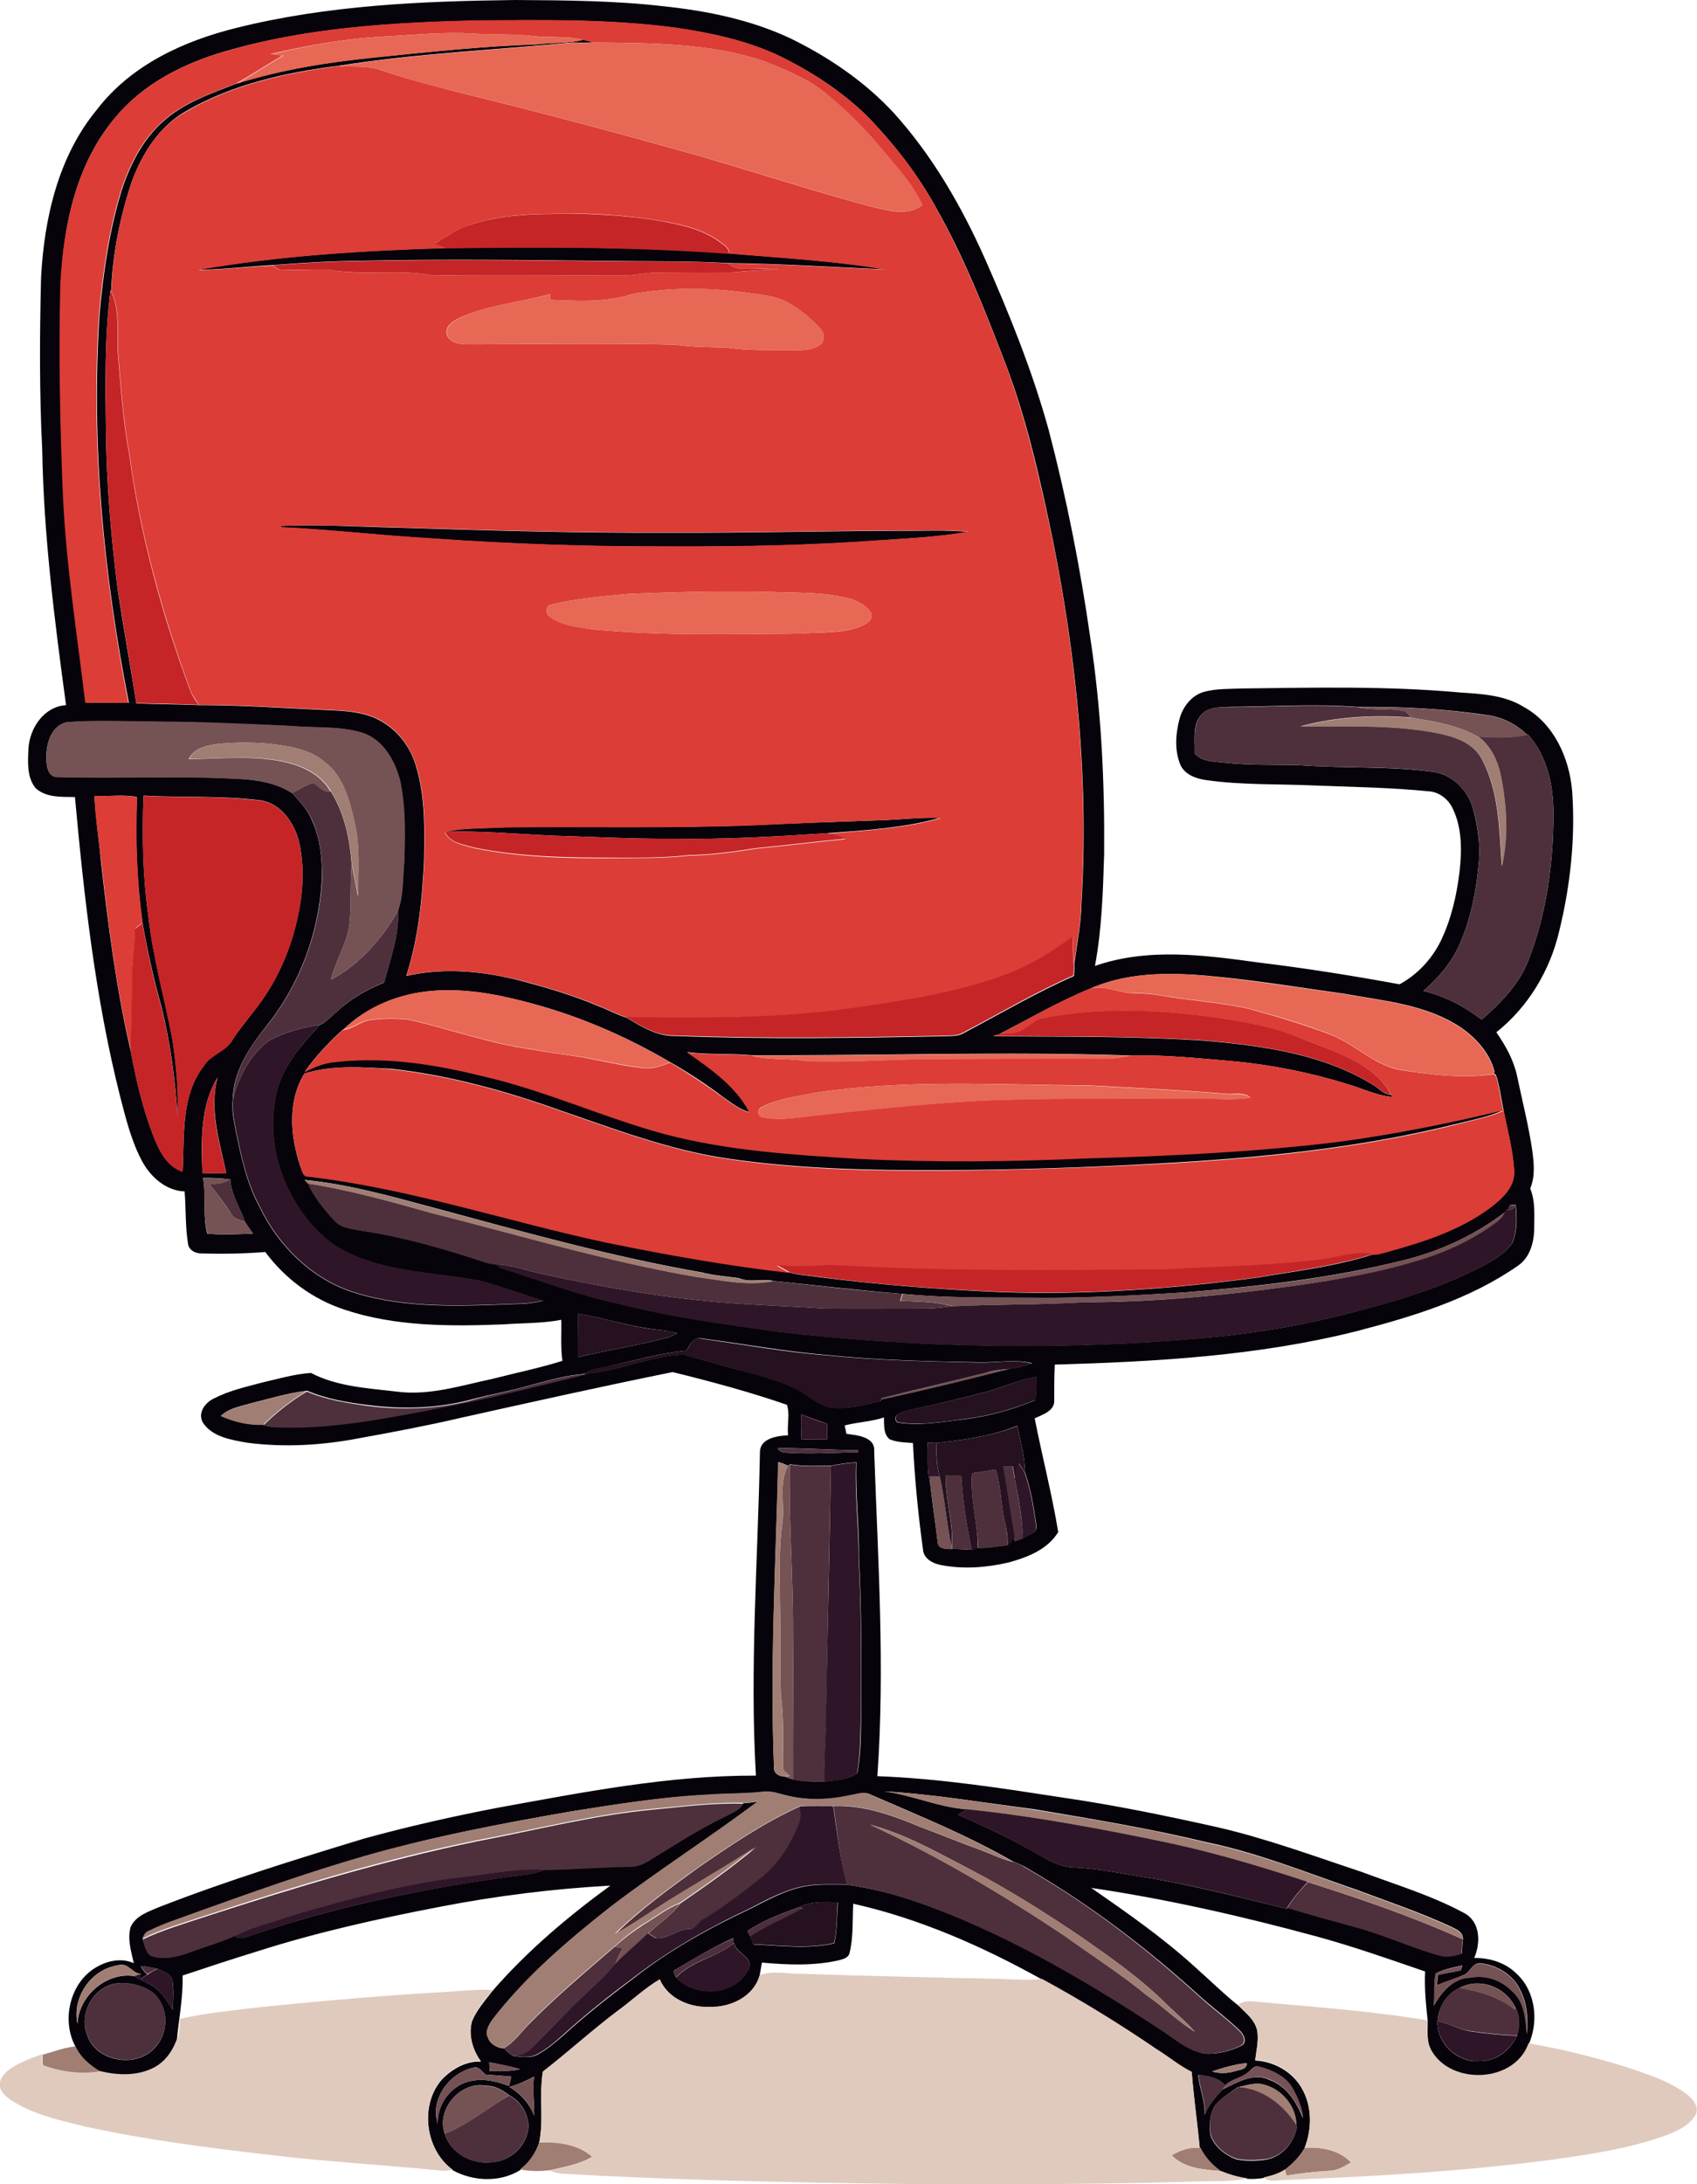 <?xml version="1.0" encoding="utf-8"?>
<!-- Generator: Adobe Illustrator 19.2.0, SVG Export Plug-In . SVG Version: 6.00 Build 0)  -->
<svg version="1.1" id="Layer_1" xmlns="http://www.w3.org/2000/svg" xmlns:xlink="http://www.w3.org/1999/xlink" x="0px" y="0px"
	 viewBox="0 0 591.1 760.5" enable-background="new 0 0 591.1 760.5" xml:space="preserve">
<g>
	<g>
		<path fill="#06040A" d="M82.4,9.7c31.7-7.9,64.5-9.3,97-9.7c17.3,0.1,34.6,0.2,51.9,2.2c15.1,1.6,30.3,4.7,44.1,11.2
			c13.3,6.5,25.8,15,35.9,25.9c13.4,14.8,23.5,32.3,31.6,50.4c8.6,19.4,16.6,39.2,22.3,59.7c6.3,24,11.1,48.3,14.6,72.9
			c3.8,24.8,5,49.9,4.8,75c-0.4,13-0.8,26.1-3.2,39c18.4-6.4,38.1-3.8,56.9-1.2c16.5,2,32.9,4.6,49.2,7.6c6.1-3.3,11.2-8.7,14.3-15
			c3.7-7.6,5.6-16,6.6-24.3c0.8-7.2,0.9-15-2.3-21.7c-1.5-3.4-4.8-6-8.5-6.2c-13-1.3-26.1-1.5-39.2-2c-12.8-0.6-25.6-0.1-38.3-1.9
			c-3.6-0.5-7.7-2-9.1-5.7c-1.9-4.9-1.5-10.4-0.2-15.4c1.1-4.3,4.1-8.3,8.5-9.6c4.3-1.2,8.8-1,13.2-1.2c25.4-0.3,50.8-0.9,76.1,1.4
			c7.5,0.5,15.5,0.9,22.1,5c10.5,5.7,15.9,17.7,16.9,29.2c1.2,16.4-0.6,33-4.5,48.9c-3.2,13.7-10.8,26.4-21.9,35.2
			c3.2,4.6,6,9.6,7.2,15.1c1.8,8.6,4,17.2,5.3,25.9c0.6,4.5,1.1,9.2-0.7,13.4c1.8,4.3,1.4,9,1.4,13.6c0,4.9-1.4,10.4-5.7,13.3
			c-16.8,11.7-36.7,17.7-56.3,22.8c-34.3,8.6-69.8,10.6-105,11.6c-0.2,4.1-0.2,8.2-0.2,12.3c0.3,3.8-4,5.1-6.8,6.4
			c2.6,13.2,6,26.3,8.2,39.6c-3.7,6.1-10.7,8.8-17.3,10.6c-7.7,1.8-15.8,2.4-23.5,0.9c-2.8-0.5-6.1-2.2-6.3-5.4
			c-1.7-12.3-2.9-24.7-3.5-37.1c-2.7-0.2-5.5-0.2-8.1-1.3c-2.3-1.8-1.9-5.1-2-7.6c-4.4,1.5-9.2,1.6-13.7,2.8
			c0.2,0.7,0.5,2.1,0.6,2.9c3.7,0.5,10.2,1,9.7,6.2c1.3,37.6,3.8,75.3,1.1,113c21.8,0.8,43.4,4.2,64.9,7.5
			c17.8,2.6,35.3,6.2,52.8,10.1c17.3,3.9,34,10.1,50.9,15.7c12,4.5,24.4,8.2,35.7,14.3c5.8,3,5.9,10.4,3.6,15.7
			c5.5-0.1,11.1,1.7,15,5.7c6.4,6.1,7.5,16.4,4,24.3c-4.7,13.7-26.8,14.7-33.8,2.5c-1.9-3.2-1.4-7-1.4-10.5
			c-0.6-5.7-1.2-11.5-0.9-17.3c-12.5-4.3-25-8.7-37.8-12.2c-25.8-7-52-13-78.5-16.9c12.4,8.6,24.9,17.3,36.1,27.5
			c5.1,4.5,9.9,9.3,15.2,13.5c2.7,2.7,6.1,5.3,6.6,9.3c0.4,3.3-0.4,6.6-0.8,9.8c6.6,0.3,13.1,4,16.3,9.8c3.6,6.3,3.5,14.2,0.9,20.8
			c-1.7,3-4.1,5.4-6.8,7.5c-2.3,1.5-4.9,2.2-7.5,2.8c-1.8,0.3-3.7,0.4-5.6,0.3c-3.2-0.4-6.3-1.3-9.2-2.5c-3-2.1-5.5-4.8-7.1-8.1
			l-0.3,0c-0.9-8.8-2.1-17.6-2.8-26.5c-4.4-2.1-8-5.3-12.1-7.8c-12.9-8.8-26.3-17-40-24.5c-20.7-11.5-42.6-21.2-65.8-26.4
			c-0.3,5.7,0.1,11.6-1.3,17.2c-0.4,1.7-2.3,2.1-3.7,2.5c-8.8,2-17.9,1.6-26.8,0.8c-0.3,1.5-0.5,3-0.8,4.5
			c-2.1,7.4-10.2,11.2-17.4,11c-7,0.2-14.5-2.9-17.4-9.6c-5.3,3.1-9.7,7.4-14.7,11c-8.9,6.7-17.2,14.3-26,21.1
			c-1.4,8.2,0.4,16.6-1.3,24.8c-1.3,3.7-3.6,7-6.7,9.5c-7,4.3-16.3,3.9-23.4,0c-9.7-7.1-11.7-23.1-3.4-32c3.5-3.4,8.2-6.1,13.2-5.8
			c-2.9-4-4.4-9.2-3.1-14c1.6-4,4.6-7.3,7.2-10.7c12.1-13.9,26.2-25.8,41-36.6c-20,1.1-39.9,3.6-59.5,7.4
			c-21.3,4.1-42.5,8.8-63.2,15.4c-8.8,2.7-17.6,5.6-26.3,8.5c0.2,7.9-1.4,15.6-2.1,23.4c-1.5,3.8-4,7.2-7.6,9.1
			c-5.7,3-12.6,2.8-18.7,1.3c-3.9-2.2-7.6-5.3-9.2-9.6c-4.7-9.4-1.3-22.6,8.3-27.5c3.7-2,8.3-2.8,12.3-1c-0.9-4.1-2.3-8.4-1.1-12.6
			c1.8-4,6.4-5.4,10.1-7c23.4-9.1,47.3-16.5,71.3-23.8c15.3-4.2,30.8-7.7,46.4-10.7c29.8-5.4,59.6-11.3,90-11.2
			c-2.2-37.6,0.7-75.2,1.4-112.7c0.1-4.8,6.1-5.6,9.8-5.8c-0.4-3.5,0.7-7.4-0.4-10.6c-13-4.5-26.4-8.1-39.8-11.4
			c-24.7,5-49.4,10.5-74.1,16c-11.6,2.7-23.3,4.9-34.9,7c-12.9,2.5-26.2,3.3-39.2,1.6c-5.6-1-12.2-2-15.5-7.1
			c-1.8-3.4,0.9-6.9,3.9-8.3c5.2-2.7,11-4,16.6-5.5c5.7-1.3,11.3-3,17.2-3.4c9.2,4.8,19.8,5.3,29.9,6.5c11.3,1.5,22.3-2.1,33.2-4.4
			c8.2-2.1,16.5-3.8,24.5-6.3c-0.7-4.7-0.3-9.5-0.4-14.3c-6.7,1.3-13.5,1.1-20.3,1.6c-18.4,0.7-37.4,0.8-55.1-5.1
			c-11.1-3.6-20.8-10.8-27.7-20.1c-7.4,0.6-14.8,0.7-22.3,0.5c-2,0-4.3-1.1-4.6-3.3c-1-6-0.7-12.2-1.2-18.3
			c-6.5-0.2-11.9-5.1-14.8-10.5c-3.8-7.1-5.7-15-7.7-22.7c-8.6-34.1-12.5-69.1-15.7-104.1c-4.6-0.1-10,0.3-13.7-3.1
			c-3.1-3.8-2.7-9.1-2.5-13.7c0.4-7.2,5.4-14.7,13.1-15.2c-4-29.5-7.8-59.1-8.3-88.9c-1-20-0.9-40-0.4-60c1.1-20.7,6-42.2,19.5-58.5
			C45.7,22.6,64.1,14.2,82.4,9.7z M78,18c-14.3,4.2-28.3,11.3-37.9,23C26.5,57.1,22,78.7,21.2,99.2c-0.6,24.4-0.1,48.8,0.9,73.1
			c1.1,24.3,4.9,48.3,7.8,72.4c5-0.1,10,0,15,0c-8.8-44.5-13.2-90.1-10.2-135.5c1.3-14.5,3.4-29,7.7-43c2.9-8.8,7.2-17.4,14.2-23.7
			c7.3-6.7,16.8-9.9,25.8-13.4c15.5-4.9,31.7-7.4,47.8-9.1c19-1.9,38-3.9,57-4.6c5.3-0.7,10.8-0.2,16-1.6c1.2,0.3,2.4,0.6,3.6,0.9
			c-2.5,0.3-5,0.1-7.5,0.1c-27.1,2.6-54.3,3.8-81.3,8.1c-18.3,2.3-37,6.4-53.2,15.8C55.6,43.9,49.6,53.3,46,63
			c-4.2,12.4-6.8,25.5-7.3,38.5l-0.2-0.5c-2.1,16.3-1.8,32.8-1.6,49.3c0.2,18.4,1.8,36.7,4.1,55c2,13.2,4.4,26.4,6.5,39.6
			c7.2,0.3,14.4,0.3,21.7,0.6c16.1,0,32.1,1.2,48.1,1.9c5.7,0.3,11.7,1.1,16.6,4.4c5.6,3.5,9.5,9.3,11.2,15.6
			c3,10.4,2.8,21.3,2.6,32c-0.6,13.6-2,27.4-6.2,40.4c13.5-3.1,27.6-1.6,40.8,1.9c8.9,2.4,17.7,5,26.1,8.6c3.3,1.2,6.4,3,9.8,4
			c5.2,3.2,10.8,6.6,17.1,6.4c31.3,1.2,62.7,0.7,94,0.1c1.9-0.1,4,0,5.8-0.8c12.9-6.8,25.6-14.3,39-20.2c0.1-1.3,0.2-2.6,0.1-3.9
			c0.9-7.2,2.4-14.3,2.5-21.5c2.6-42.6-1.7-85.3-10.1-127c-4.4-21-9.1-42.1-16.9-62.2c-6.9-17.9-14-35.8-23.5-52.6
			c-6.5-11.9-15-22.8-24.5-32.5c-8.9-8.6-19.3-15.3-30.4-20.7c-11.3-5.3-23.6-7.9-35.9-9.7c-23.2-3.1-46.7-2.7-70-2.5
			C136,7.9,106.3,9.7,78,18z M418.7,248.6c-3.6,3.6-2.4,9.1-2.6,13.7c2.7,3.1,7.1,2.8,10.9,3.3c8.4,0.9,16.8,0.6,25.3,0.8
			c15.7,1.2,31.6,0.2,47.2,2.4c6.5,1,11.7,6.3,13.5,12.5c1.8,6.5,2.8,13.3,2,20c-0.9,9.5-2.8,19.1-6.8,27.9
			c-2.8,6.2-7.3,11.4-12.4,15.8c7.4,1.8,14.3,5.4,20.3,10c6.6-5.8,13.1-12.3,16.3-20.7c6.3-16.2,8.7-33.8,8.7-51.1
			c0-9.8-2.2-20-8.9-27.5l-0.3,0.1c-3.7-3.7-8.6-6.1-13.8-6.8c-15-2.3-30.2-3-45.4-2.9c-14.8-1.1-29.7-0.1-44.5,0
			C425,246.3,421.2,246,418.7,248.6z M16.2,264.3c-0.1,2.5,0.7,6.6,4.1,6.2c20.6,0.6,41.3-0.5,61.9,0.6c6.8,0.3,13.8,1.3,19.6,5
			c2.6,3,5.4,5.9,6.9,9.6c2.9,6.4,3.6,13.6,3.4,20.6c-1,18.4-7.7,36.4-19.2,50.8c-5.9,7.3-11.6,15.8-11.8,25.5
			c-0.5,3.6,0.3,7.1,0.9,10.6c1.9,9.1,3.8,18.5,8.3,26.8c6.5,13.7,18.3,25.4,32.9,30c18.3,5.8,37.9,4.7,56.9,4
			c3.1,0,6.1-0.4,9.1-1.1c-7.3-2.3-14.4-4.9-21.8-6.9c-17.5-3.4-36.6-2.8-51.9-13.1c-15.5-12-23.7-33.3-19.2-52.5
			c2.2-9.4,8.8-16.6,15-23.5c2.5-1,4.2-3.3,6.3-4.9c4.7-4.4,10.3-7.5,16.2-9.9c2.1-8.2,5.3-16.4,4.8-25c1.8-5.2,1.6-10.9,2.1-16.3
			c0.4-9.5,0.5-19.2-1.3-28.6c-1.7-7.1-5.8-14.6-13.2-17c-8.1-2.5-16.7-1.6-25-2.4c-15.7-0.7-31.4-1.4-47.1-1.5
			c-10.3,0-20.7-0.6-31,0.2C17.7,252.8,15.9,259.3,16.2,264.3z M32.9,277.1c0.4,7.8,1.6,15.4,2.3,23.2c2.5,22,5.3,44,10.3,65.5
			c2,10.5,4.4,21.1,8.5,31.1c1.9,4.6,4.6,9.4,9.6,11c0.7-12.4-0.7-26.4,7.4-36.8c2.4-4,7.7-5,10-9.1c2.3-3.6,5.1-6.9,7.7-10.3
			c7.3-9.2,12.2-20.1,14.8-31.5c2-8.8,2.7-18.1,0.7-26.9c-1.6-6.6-6.1-13.4-13.2-14.6c-13.6-1.8-27.3-0.9-41-1.7
			c-0.5,13.8-0.3,27.6,1.6,41.3c1.6,14.8,5.8,29.2,8.5,43.8c1.3,8.7,2.2,17.4,1.7,26.2c-0.7-12.5-2.5-25-5.4-37.2
			c-2.8-9.9-5-19.9-6.8-30c-2-14.4-2.5-29-1.9-43.6C42.9,276.5,37.8,277.4,32.9,277.1z M380,344.1c-11.1,4.5-21.5,10.6-32.2,16.1
			c-0.6,0.1-1.2,0.4-1.8,0.6c24.8,0.2,49.6-0.1,74.4,1.6c20.1,1.8,40.9,4.7,58.3,15.6c1.9,1.2,3.4,3.1,5.8,3.1
			c0.1,0.2,0.3,0.6,0.5,0.8c-5.5-0.4-10.5-3-15.8-4.5c-13.2-4.1-26.9-6.8-40.7-8c-11.5-1-23.1-2.2-34.6-1.9
			c-44-1.5-88.1,0.1-132.1-0.1c-7.4-0.7-15-0.1-22.4-1.1c8.2,5.7,17,11.7,21.7,20.9c-3.5-0.9-6.4-3.3-9.3-5.3
			c-5.8-4.4-11.9-8.4-18.2-12c-16-9.4-33.3-16.8-51.3-21.3c-10.4-2.7-21.2-4.5-31.9-3.6c-11.3,1-22.5,5.4-30.7,13.4l-0.3,0.1
			c-4.9,4.4-9.4,9.2-13.2,14.6c2.9-1.4,5.9-2.8,9.1-3.3c17.4-2.3,35,0.3,52,4.5c22,4.9,42.6,14.5,64.4,20.4
			c22.1,5.8,45,7.2,67.6,8.6c26.6,1.3,53.4,1,80-0.2c28.7-0.8,57.4-2.3,86-5.6c19.6-2.5,39.1-6.4,58.4-11.1
			c-0.9-4.1-1.3-8.4-2.7-12.3l-0.7-0.3l0.3-0.6c-1.6-6.5-6.4-11.8-11.8-15.5c-12-8-26.7-9.2-40.5-11.7c-14.3-2-28.5-4.3-42.9-5.8
			C410.2,338.6,394.2,337.9,380,344.1z M106,373.8c-5.9,9.7-4.9,21.8-1.4,32.2c0.6,1.4,0.8,3.6,2.7,3.5c35.4,4.1,69.3,15.6,104,23
			c21.1,4.2,42.3,8,63.7,10.5c2.9,1,6.1,1,9.1,1.5c21.6,2.8,43.4,4.5,65.2,5.4c29.7,1,59.4-1.2,88.8-5.1c13.5-2.3,27.2-3.9,40.3-8.1
			l-0.7-0.1c1.8,0.3,3.5-0.4,5.2-0.8c12.7-3.5,25.7-7.5,36.3-15.6c3.8-3,8-6.7,8.2-12c-0.3-7.3-2.3-14.5-3.7-21.7
			c-5.2,2.4-10.9,3.4-16.4,4.8c-34,8.5-69.1,11.9-104,13.8c-25,1.4-50,2.2-75.1,2.3c-24.9,0.1-49.9-0.4-74.5-4
			c-20.2-2.9-39.3-10.2-58.5-16.8c-19.1-6.8-38.8-12.3-59-14.5C126.2,371.6,115.8,370.7,106,373.8z M70.5,408.4
			c2.8,0.1,5.5,0.1,8.3,0c-2.3-10.8-6-22.2-3-33.3C69.7,385.1,70.1,397.2,70.5,408.4z M70.7,410.1c1.2,6.4-0.2,13.2,1.5,19.4
			c5.3,0.5,10.6,0.2,15.9,0c-0.9-1.3-1.8-2.6-2.7-3.9c-1.7-5.1-5-9.7-5.2-15.1l-0.2,0.1C76.9,410.2,73.8,410.1,70.7,410.1z
			 M106.1,410.8l1.2,1.2c2.2,4.9,5.7,9.1,9.3,13c2.5,2.7,6.4,2.8,9.8,3.5c14.3,2.1,28.2,6.2,41.9,10.7c1.4,0.5,2.8,0.8,4.3,0.9
			c0.4,0.3,1.3,0.9,1.8,1.3c13.7,4.3,27.2,9.5,41.3,12.5c18.3,4.7,37,7.1,55.6,9.8c49.2,5.6,99,6.5,148.4,2.1
			c18.9-1.7,37.7-5,55.9-10.1c13.2-3.5,26.2-7.6,38.4-13.7c4.6-2.4,9.8-4.8,12.8-9.3c1.8-4.3,1.6-9.1,1.1-13.6l-0.2,0.6
			c-1.5-0.6-2.3-0.1-2.2,1.5l-0.8,0l-0.3,0.7c-10.3,7.9-22.2,13.5-34.8,16.7c-25.3,6.4-51.3,9.3-77.2,11.4
			c-18,1.1-36.1,2.1-54.1,1.8c-14.6,0-29.3,0.1-43.9-1.3c-15-1.2-30-3-44.9-4.5c-3.9-1-8.3,0.7-12.1-1c-4.3-0.6-8.7-0.9-13-2
			c-31.5-5.5-62.4-14.2-93.3-22.5C136.3,416.5,121.4,412.3,106.1,410.8z M201.4,457.4c-0.1,5-0.2,10-0.1,15.1
			c10.4-2.4,20.9-4.1,31.3-6.8c1.1-0.4,2.2-0.9,3.3-1.5c-2.1-0.6-4.4-1-6.6-1.2C219.7,462,210.7,458.9,201.4,457.4z M239.1,470.2
			c-9.5,0.9-18.6,3.7-27.8,5.6c-2.8,0.6-5.7,1.1-8.2,2.6c-6.4,0.5-12.6,2.4-18.7,4c-7,2-14.1,3.2-21.1,5.1
			c-11.4,2.9-23.4,3.2-35,1.7c-7.3-0.9-14.6-2.1-21.3-5c-6.6,0.8-12.9,2.7-19.3,4.3c-3.7,1.1-7.8,1.7-10.7,4.4
			c4.6,2.1,9.7,3.3,14.8,3.1c0.7,0.1,2,0.5,2.7,0.6c19.5,1.1,38.8-2.8,57.8-6.4c17.6-3.2,34.8-7.8,52.2-12c11.4-1,22.1-6.2,33.5-6.6
			c8.6,2.3,17.1,4.8,25.7,7c6,1.9,12.4,3.5,17.6,7.4c2.5,1.6,5,3.6,8,4c5.9,0.7,11.7-0.8,17.4-2.2l0.3-0.6c15-3.2,30-7,44.9-10.7
			c2.7-0.2,5.2-1,7.7-1.9c-6-1.4-12.1-0.2-18.2-0.3c-17.7-0.3-35.4-0.7-53-2.5c-14.8-1.2-29.3-3.9-43.9-5.8
			C241.4,465.3,240.3,468.4,239.1,470.2z M344.2,484.4c-9.3,2.5-18.7,4.7-28.2,6.7c-1.9,0.5-5.5,1.6-3.6,4.1
			c7.8,1.4,16-0.2,23.8-1.1c8.3-1,16.5-3.4,24.2-6.5c0.9-2.6,0.4-5.5,0.5-8.2C355.2,480.4,349.8,482.8,344.2,484.4z M279.1,492.4
			c-0.1,2.9-0.1,5.8,0.1,8.8c3-0.1,6-0.1,8.9-0.1c0-1.8,0-3.6,0-5.4C285.1,494.7,282,493.6,279.1,492.4z M326.2,502.4
			c-0.8,0-2.3-0.1-3.1-0.1c0.3,4.7-0.4,9.5,0.9,14.1c0.7,6.8,1.8,13.6,2.6,20.4c0.1,2.6,3.1,2.5,4.9,2.5c2.3,0,4.6,0.1,6.9,0.3
			c0.5-0.2,1.6-0.5,2.1-0.7c3.4,0.1,6.9-0.5,10.3-0.9c1.1-0.8,1.7-1.9,2.4-3l0.3,1.6c1-0.4,1.9-0.8,2.9-1.1c1.6-1.2,5-1.7,4.6-4.3
			c-0.9-6.3-1.9-12.6-4-18.6c0-5.5-1.6-10.8-2.7-16.2C345.3,500.1,335.7,501.3,326.2,502.4z M270.9,504.2c0.5,1.4,2.1,1.5,3.4,1.6
			c8.2,0.5,16.4,0,24.6-0.2c0-0.2,0-0.5,0-0.7C289.5,504.9,280.2,504.1,270.9,504.2z M269.6,615.3c-0.2,2.3,2.2,3.5,4.2,3.1
			l-0.6,0.1c0.8,0.2,2.3,0.7,3,1c3.6,0.8,7.3,0.8,11,0.8c3.8-0.5,8.1-0.6,11.4-2.9c1.4-6.9,1.2-14.1,1.4-21.1
			c0.1-18,0.1-36.1-0.8-54.1c0.1-11-1.3-22-0.9-33.1c-3,0.2-5.9,0.6-8.8,1.2c-4.8,0-9.6,0.3-14.3-0.5l-0.7,0.5
			c-1.1-0.5-2.2-0.9-3.4-1.3C270.2,544.5,268.2,579.9,269.6,615.3z M308.1,623.7c9.7,1.3,18.8,5.5,28.6,6.2c-1,0.6-2,1.3-3,1.9
			c10.2,4.5,20.4,9.3,30,15c3.2,1.9,6.8,3.3,10.6,3.4c9.1,0.4,18,2.5,27,3.8c15.8,2.8,31.3,6.7,46.9,10.6l0.3-0.5
			c7.7,2.5,15.5,4.5,23.2,6.6c10,2.6,19.4,7.1,29.4,9.9c2.7,0.9,5.5,0.3,8.1-0.5c0.1-1.7,0.2-3.4,0.4-5.1c0-2.6-2.7-3.4-4.6-4.4
			c-10.6-4.9-21.7-8.6-32.6-12.7c-17.2-5.9-34.2-12.8-52.1-16.5c-19.8-4.8-40-8.1-60.1-11.5C342.9,627.7,325.6,624.7,308.1,623.7z
			 M198.8,630.7c-24.1,4.2-48.1,8.7-71.6,15.6c-20.2,5.8-40,12.8-59.8,20c-5,1.9-10.2,3.5-15.1,5.9c-1.3,0.5-2.3,1.6-2.6,2.9
			c0.7,2,1,4.4,2.9,5.7c4.6,1.5,9.5,0.3,13.9-1.3c5-1.9,10.2-3.3,15.1-5.5c1.7,1.4,3.8,0.5,5.6-0.1c29.2-10,59.6-16.3,90.2-20.5
			c4.1-0.6,8.5-0.7,12.3-2.5c9.9-0.1,19.8-1,29.7-1.1c2.6,0.1,5-1,7.2-2.4c8.3-5.1,16.5-10.4,25.3-14.7c2.5-1.4,5.6-2.2,7-4.9
			c1.8,0,3.5-0.4,5.2-0.6c-16.8,12.6-34.5,23.9-51.2,36.6c-15,11.8-29.7,24.3-41.4,39.5c-1.2,1.8-2.6,4-1.5,6.2
			c0.8,2.3,3.4,3.6,5.7,3.7c0.9,1.2,2,2.2,3.5,2.7c2.7,0.2,5.6,0.8,8.1-0.6c3.3-1.8,6.3-4.3,9.1-6.8c7.9-7.2,16.4-13.8,24.9-20.2
			c12.3-9.6,26.1-17.2,40.2-23.8c5.5-2.8,10.9-5.8,16.9-7.3c5.5-1.4,11.1-1,16.7-1c7.8,1.1,15.5,3,23,5.5
			c30.3,10.3,58.2,26.5,84.9,44c5.3,3.3,10.1,8,16.5,9.3c4.4,0.3,8.8-0.8,12.8-2.7c2.3-1.1,1-4-0.4-5.3c-4.2-4.1-9-7.6-13.4-11.5
			c-18.9-17.2-39.3-32.8-61.5-45.5c-1.3-0.7-2.6-1.4-4-1.8c-15.9-9.2-33-16.1-49.8-23.4c-2-1.1-4.3-0.1-6.4,0.2
			c-7.9,1.9-16.3,2-24.1-0.2c-2.3-0.6-4.5-1.3-6.9-0.9c-6.4,0.7-12.8,0.5-19.2,1C230.3,625.7,214.5,628.2,198.8,630.7z M278.1,664.1
			c-6.1,2.2-12.3,4.5-17.7,8.2c0.3,0.5,0.7,1.5,1,2c0.4,0.9,0.7,1.8,1.1,2.7c9.3,0.4,19,1.7,28.1-0.4c1.1-4.6,0.8-9.5,1.3-14.2
			C287.2,662.1,282.4,662,278.1,664.1z M235.6,685.6c-1.7,0.5-0.6,1.8-0.1,2.8c6.6,7.3,20.8,6.4,25.2-2.8c2.1-4.1-4.3-5.4-5-9.1
			l-0.3,0.2l0-1.9C248.5,677.8,242,681.8,235.6,685.6z M510.1,687.5c-3.2,1.4-6.5,2.4-9.6,3.7c0.1-1.2,0.2-2.4,0.4-3.6
			c2.6-0.6,5.3-1,7.9-1.6c0.1-0.4,0.4-1.3,0.6-1.7c-3.2,0.7-6.4,1.3-9.3,2.8c-0.8,3.6-0.2,7.5-0.7,11.2c2.7-4.8,6.9-9.7,12.9-9.8
			c5.3-1,10.6,0.9,14.3,4.6c4.4,3.7,4.8,9.8,5.3,15.1c0.4-5.2,0.1-10.5-2.3-15.2c-2.5-5.6-8.4-9-14.3-9.5
			C512.8,683.6,512.1,686.6,510.1,687.5z M38.7,684.8c-8.1,2.5-13.5,11.4-11.7,19.8c0.4-9.7,10.1-18.1,19.8-16.6
			c2,1.3,4.3,2.2,6.4,3.4c3.2,2,4.9,5.4,7,8.3c0.1-3.4,0.4-6.9-0.2-10.3c-0.6-2.4-3.3-3-5.2-3.9c-1.9-0.5-3.8-0.9-5.7-1
			c0.4,1.2,1.3,2.1,2.2,3c-0.9,0.4-1.7,1-2.4,1.7l0.1-2c-1.8,0-2.9-1.4-4.3-2.3C43,683.4,40.7,684.3,38.7,684.8z M39.6,690.7
			c-7.5,1.8-12,10.4-9.3,17.6c3,9.9,18,12,24.1,4.1c4.9-5.5,4.1-15.1-2-19.2C48.6,690.8,43.9,690,39.6,690.7z M508.3,692.2
			c-4.5,1.9-7.2,6.7-7.6,11.5c-0.3,7.7,6.9,14.5,14.5,13.9c5.8,0.2,10.8-3.7,13.2-8.8c1-3.5,1.1-7.3-0.9-10.5
			C524,691.6,515.1,688.4,508.3,692.2z M170.4,718c0.1,0.8,0.1,2.3,0.2,3.1c3.5-0.3,7.1,0.3,10.5-0.7
			C177.6,719.4,174,718.7,170.4,718z M422.2,721.2c2.6,0.8,5.4,0.7,8-0.1c1.6-0.5,4.1-0.5,4.1-2.8
			C430.1,718.7,426.1,719.9,422.2,721.2z M434.5,721.7c-2.3,1.9-5.7,2.2-7.7,4.4c-2.4-2.7-6-3.3-9.5-3.7c0.5,4.7,2.5,9.1,2.3,13.9
			c1.3-3.4,3.7-6.1,6.2-8.8c5-2.4,10.9-6.1,16.5-3.3c5.9,2.1,9.3,7.7,11.5,13.2c-0.3-3.6-1.8-7-3.5-10.1c-2.3-4.3-7.1-6.5-11.7-7.7
			C436.9,718.8,435.8,720.8,434.5,721.7z M152.5,739.4c-0.3-6.4,4.2-12.8,10.4-14.6c4.8-1.4,9.9-0.3,14.4,1.5
			c0.3-1.1,0.5-2.2,0.8-3.3c-3-0.3-5.9-0.5-8.9-0.7c-1.3-0.9-2.2-2.7-3.9-2.5C156.8,721.4,149.6,730.8,152.5,739.4z M177.4,726.6
			c4,2.3,7,5.8,8.7,10c0-4.5-0.6-9.1-0.1-13.6C183.3,724.5,180.4,725.8,177.4,726.6z M431.6,726.6l-0.3,0c-2.8,2.1-6,3.8-8.2,6.6
			c-1.7,3-2,6.7-1.5,10.1c1.3,4.1,5.1,7,9,8.5c3.4,0.7,7,0.6,10.5,0.1c5.6-1.1,9.7-6,10.7-11.5l-0.3-0.4c0-6.5-4.9-12.4-11.1-14.1
			C437.5,724.9,434.5,726,431.6,726.6z M154.9,742.8c2,6.8,9.5,10.9,16.4,10c6.6-0.3,12.5-5.9,12.8-12.6c-0.2-4.4-2.8-8.7-6.7-10.7
			c-2.4-1.8-5-3.4-8.1-3.3C160.5,724.5,151.9,734.2,154.9,742.8z"/>
	</g>
	<path fill="#06040A" d="M69,93.9c28.7-5,57.8-6.7,86.9-7.6c32.7-0.4,65.5-0.4,98.1,1.9c18.2,1.6,36.5,2.5,54.5,5.6
		c-18.3-0.8-36.6-2-54.9-2.2c-12.1-0.7-24.3-0.6-36.4-0.7c-30.6-0.3-61.3-0.8-91.9-0.1c-10.1,0.1-20.2,0.7-30.3,1.5
		C86.3,92.7,77.7,93.9,69,93.9z"/>
	<path fill="#06040A" d="M97.6,183.1c13.5-0.6,27.1,0.3,40.6,0.6c31.3,1,62.7,1.9,94,1.8c27,0.1,54-0.6,81-0.7
		c8,0.1,16.1-0.4,24.1,0.4c-9.9,1.7-20,2.2-30,2.9c-24.3,1.8-48.7,2.3-73,2.2c-28,0.1-56-0.8-84-2.8c-17.6-1-35.1-3.1-52.7-3.9
		l0.3-0.2L97.6,183.1z"/>
	<path fill="#06040A" d="M306.3,285.6c7.1-0.2,14.3-1.1,21.4-0.9c-12.9,3.6-26.4,4.4-39.8,5.4c-17.9,1.2-35.8,2.2-53.7,1.9
		c-14.3,0.1-28.7-0.7-43-1.1c-12.1-0.6-24.2-1.7-36.2-1.3c6.9-1.5,14.2-1.2,21.3-1.6c28.7-0.2,57.4,0.4,86-0.7
		C276.9,286.6,291.6,286.1,306.3,285.6z"/>
</g>
<g>
	<g>
		<path fill="#DC3D37" d="M78,18c28.3-8.4,58-10.2,87.3-10.9c23.3-0.2,46.8-0.6,70,2.5c12.3,1.8,24.6,4.4,35.9,9.7
			c11,5.4,21.5,12.1,30.4,20.7c9.5,9.7,18,20.5,24.5,32.5c9.4,16.8,16.6,34.7,23.5,52.6c7.7,20.1,12.4,41.2,16.9,62.2
			c8.4,41.7,12.7,84.4,10.1,127c-0.1,7.3-1.6,14.4-2.5,21.5c-0.3-3.3-0.5-6.5-0.2-9.8c-7.5,5.4-15.5,10.3-24.2,13.6
			c-16.8,6.2-34.7,8.8-52.3,11.4c-26.2,3.8-52.7,3.4-79.1,3.2c-3.4-1-6.5-2.8-9.8-4c-8.4-3.6-17.3-6.2-26.1-8.6
			c-13.3-3.4-27.4-4.9-40.8-1.9c4.2-13,5.6-26.8,6.2-40.4c0.2-10.7,0.4-21.6-2.6-32c-1.8-6.3-5.6-12.1-11.2-15.6
			c-4.8-3.3-10.8-4.1-16.6-4.4c-16-0.7-32.1-1.9-48.1-1.9c-0.9-1.4-1.9-2.8-2.7-4.3c-9.9-26.8-17.6-54.5-21.5-82.9
			c-2.2-11.9-3-23.9-4-35.9c-0.3-7,0.8-14.2-2.3-20.8C39.2,88.4,41.8,75.4,46,63c3.6-9.7,9.6-19.1,18.8-24.1
			C81,29.4,99.7,25.4,118,23c5,0.4,10.2-0.3,15.1,1.5c10.2,3.6,20.8,6.1,31.3,8.8c26.2,6.4,52.2,13.4,78.2,20.7
			c20.1,5.8,40,12.3,60.3,17.8c6,1.4,12.9,3.6,18.4-0.3c-3.4-7.6-9.2-13.5-14.4-19.9c-5.6-6.7-11.8-12.9-18.6-18.5
			c-6.2-5.4-14-8.5-21.6-11.6c-19.2-6.6-39.9-6.5-60-6.7c-1.2-0.3-2.4-0.6-3.6-0.9c-5.5-1.5-11.3-0.6-17-1.3
			c-7-0.9-14.1-0.4-21.1-0.9c-9.6-0.6-19.3,0.3-28.9,0.9c-14.2,0.6-28.2,3-41.9,6.2c1.4,0.2,2.9,0.4,4.3,0.5
			c-5.5,3.2-10.8,6.7-16.3,9.8c-9,3.5-18.6,6.7-25.8,13.4c-7,6.3-11.3,14.9-14.2,23.7c-4.3,14-6.4,28.5-7.7,43
			c-3,45.4,1.5,91,10.2,135.5c-5,0-10-0.1-15,0c-2.9-24.1-6.7-48.2-7.8-72.4c-1-24.3-1.5-48.7-0.9-73.1C22,78.7,26.5,57.1,40.1,41
			C49.7,29.3,63.7,22.2,78,18z M163.4,78.4c-4.3,1.3-8,4.1-11.9,6.3c1.4,0.6,2.9,1.2,4.4,1.7c-29.1,0.9-58.2,2.6-86.9,7.6
			c8.7,0,17.3-1.2,26-1.5c1,0.7,1.9,1.6,3.2,1.4c5.3,0.3,10.7-0.2,16,0c11.9,2.2,24.1-0.2,36.1,1.9c22,0.3,43.9,0,65.9,0.1
			c4.1,0.1,8-0.9,12.1-1c9-0.1,18-0.1,27-0.1c5.3-0.5,10.6-0.8,16-1c-3-0.3-6-0.3-9-0.2c-3,0-6.4,0.4-8.7-1.9
			c18.3,0.2,36.6,1.4,54.9,2.2c-18-3.1-36.3-4-54.5-5.6c0.2-1.9-1.6-2.9-2.9-3.9c-4.3-3.3-9.5-5.1-14.7-6.3
			c-10.5-2.3-21.3-3.3-32-3.7C190.6,74.5,176.5,73.8,163.4,78.4z M220.2,102.4c-9.2,3-19,2.4-28.6,2c0-0.5,0-1.5,0-2
			c-10.1,2.8-20.8,3.7-30.5,7.8c-2.6,1.2-6.5,3-5.4,6.6c1.8,3.4,6.2,3.1,9.5,3.1c23.3-0.1,46.7-0.4,70,0.1c6,0.9,12,0.8,18,1
			c7.9,1.2,16,0.8,24,0.9c3.1,0,6.8-0.1,9.2-2.5c0.8-1.5,0.7-3.6-0.5-4.8c-3.2-3.6-6.9-6.6-11-9c-4.6-2.7-10-3-15.1-3.7
			C246.7,100.1,233.3,100,220.2,102.4z M97.6,183.1l0.3,0.2l-0.3,0.2c17.6,0.8,35.1,2.9,52.7,3.9c27.9,2,56,2.9,84,2.8
			c24.4,0.1,48.8-0.4,73-2.2c10-0.6,20.1-1.2,30-2.9c-8-0.8-16.1-0.3-24.1-0.4c-27,0.1-54,0.8-81,0.7c-31.3,0.1-62.7-0.8-94-1.8
			C124.7,183.3,111.2,182.5,97.6,183.1z M218.7,206.8c-8.8,0.8-17.7,1.6-26.4,3.6c-2.4,0.1-2.4,3.5-0.6,4.4
			c4.5,3.3,10.3,3.6,15.6,4.4c23.6,2.2,47.3,1.6,71,1.4c7-0.5,14.3,0,21-2.3c2.1-0.8,5.3-2.4,4-5.1c-1.5-2.2-3.9-3.5-6.3-4.5
			c-7-2-14.5-2.3-21.7-2.4C256.4,205.6,237.5,206,218.7,206.8z M306.3,285.6c-14.7,0.5-29.4,1.1-44.1,1.8c-28.7,1.1-57.3,0.4-86,0.7
			c-7.1,0.4-14.3,0.1-21.3,1.6c1.8,4,6.6,4.5,10.3,5.6c16.1,3.3,32.6,3.6,48.9,3.5c8.7-0.1,17.4,0.1,26-0.9
			c7.8-0.1,15.4-1.2,23.1-2.4c10.4-1,20.8-2.3,31.2-3.3c-1.9-1.3-4.3-1.4-6.5-1.9c13.3-1.1,26.8-1.8,39.8-5.4
			C320.5,284.4,313.4,285.4,306.3,285.6z"/>
	</g>
	<path fill="#DC3D37" d="M32.9,277.1c5,0.3,10-0.6,14.9,0.5c-0.6,14.5-0.1,29.1,1.9,43.6c-0.7,0.5-2,1.5-2.6,2
		c0,6.1-1.1,12-1.1,18.1c0.1,8.1-0.3,16.3-0.4,24.4c-5.1-21.5-7.8-43.5-10.3-65.5C34.4,292.5,33.2,284.8,32.9,277.1z"/>
	<g>
		<path fill="#DC3D37" d="M380,344.1c5.2-1.1,10.1,1.8,15.2,1.7c2.8,0.1,5.7,0.2,8.5,0.7c10.4,1.9,21.1,2.4,31.5,4.8
			c9.5,2.6,19,5.4,28.2,8.9c8.7,3.4,15.4,10.9,24.8,12.4c10.6,1.6,21.4,3,32,1.4l0.7,0.3c1.4,3.9,1.7,8.2,2.7,12.3
			c-19.3,4.6-38.7,8.5-58.4,11.1c-28.5,3.4-57.3,4.8-86,5.6c-26.6,1.2-53.4,1.5-80,0.2c-22.7-1.4-45.6-2.8-67.6-8.6
			c-21.8-5.9-42.3-15.5-64.4-20.4c-17-4.2-34.6-6.8-52-4.5c-3.2,0.5-6.2,1.8-9.1,3.3c3.8-5.4,8.3-10.2,13.2-14.6l0.3-0.1
			c3.3-0.4,5.9-2.9,9.2-3.4c4.4-0.6,8.9-0.7,13.4-0.2c14.4,3.2,28.4,8.4,43.1,10.4c5.8,1.1,11.7,1.8,17.5,2.7
			c7.1,1.3,14.1,3,21.3,3.8c3.3,0.4,6.4-0.9,9.4-1.9c6.3,3.7,12.3,7.7,18.2,12c2.9,2,5.8,4.4,9.3,5.3c-4.7-9.1-13.5-15.1-21.7-20.9
			c7.4,1,15,0.4,22.4,1.1c6,1.8,12.4,0.8,18.6,1.9c14,0.6,28-0.5,42-0.7c21-0.1,42-0.2,63.1-0.1c2.9,0,5.7-0.5,8.5-1.1
			c11.5-0.3,23.1,0.9,34.6,1.9c13.8,1.2,27.5,3.9,40.7,8c5.3,1.5,10.2,4.1,15.8,4.5c-0.1-0.2-0.4-0.6-0.5-0.8
			c-2.2-4.6-6.3-7.8-10.5-10.5c-7.5-4.3-15.8-7.1-23.8-10.2c-8-3.1-16.5-4.4-25-5.8c-20.5-2.9-41.7-4-62.1,0.1
			c-3.6,0.7-5.7,4.2-9.2,5c-2,0.4-4,0.4-6,0.5C358.5,354.7,368.8,348.6,380,344.1z M283.7,380.5c-6.2,1.3-12.7,2-18.3,4.9
			c-1.7,0.7-1.7,3.2,0.2,3.6c6.8,1.3,13.8-0.2,20.6-0.9c20.9-2.2,41.9-4.6,63-5.2c23-0.6,46.1-0.5,69.1-0.4c5.8,0,11.6,0.5,17.3-0.3
			c-2.2-2.2-5.7-1.1-8.4-1.4c-16-1.3-32-2.1-48-2.9C347.4,377.7,315.3,375.7,283.7,380.5z"/>
	</g>
	<path fill="#DC3D37" d="M106,373.8c9.8-3.1,20.2-2.3,30.3-1.5c20.2,2.2,39.9,7.7,59,14.5c19.2,6.6,38.3,13.9,58.5,16.8
		c24.6,3.6,49.6,4.1,74.5,4c25-0.2,50.1-1,75.1-2.3c34.9-1.9,70-5.3,104-13.8c5.5-1.5,11.2-2.4,16.4-4.8c1.4,7.2,3.4,14.3,3.7,21.7
		c-0.1,5.2-4.3,9-8.2,12c-10.7,8-23.6,12.1-36.3,15.6c-1.7,0.4-3.4,1.1-5.2,0.8c-5.6-1.1-11,1-16.5,1.8c-18.2,2.4-36.6,2.6-54.9,3.6
		c-39,0.5-78.1,0.7-117.1-1.5c-6.3,0.3-12.5,0.8-18.8-0.1c1.5,0.9,3,1.8,4.6,2.6c-21.4-2.4-42.6-6.2-63.7-10.5
		c-34.7-7.4-68.6-18.9-104-23c-2,0.1-2.2-2.1-2.7-3.5C101.1,395.7,100.1,383.6,106,373.8z"/>
</g>
<g>
	<path fill="#E76855" d="M136.2,12.6c9.6-0.6,19.3-1.5,28.9-0.9c7,0.4,14.1-0.1,21.1,0.9c5.6,0.8,11.4-0.2,17,1.3
		c-5.2,1.3-10.7,0.9-16,1.6c-19.1,0.6-38.1,2.6-57,4.6c-16.2,1.6-32.3,4.2-47.8,9.1c5.5-3.1,10.8-6.7,16.3-9.8
		c-1.4-0.2-2.9-0.4-4.3-0.5C108.1,15.6,122.1,13.2,136.2,12.6z"/>
	<path fill="#E76855" d="M118,23c26.9-4.3,54.2-5.5,81.3-8.1c2.5,0,5,0.2,7.5-0.1c20.1,0.2,40.7,0.1,60,6.7
		c7.6,3.1,15.3,6.2,21.6,11.6c6.8,5.5,13,11.8,18.6,18.5c5.2,6.3,11,12.3,14.4,19.9c-5.5,3.8-12.5,1.7-18.4,0.3
		c-20.2-5.5-40.1-12-60.3-17.8c-26-7.3-52-14.3-78.2-20.7c-10.5-2.7-21.1-5.1-31.3-8.8C128.3,22.7,123,23.5,118,23z"/>
	<path fill="#E76855" d="M220.2,102.4c13.1-2.4,26.5-2.4,39.7-0.5c5.1,0.7,10.5,1,15.1,3.7c4.1,2.4,7.8,5.5,11,9
		c1.3,1.2,1.3,3.4,0.5,4.8c-2.4,2.4-6,2.4-9.2,2.5c-8-0.1-16.1,0.3-24-0.9c-6-0.2-12-0.1-18-1c-23.3-0.5-46.7-0.2-70-0.1
		c-3.3,0-7.7,0.3-9.5-3.1c-1.1-3.5,2.8-5.4,5.4-6.6c9.7-4.2,20.4-5,30.5-7.8c0,0.5,0,1.5,0,2C201.2,104.8,211,105.4,220.2,102.4z"/>
	<path fill="#E76855" d="M218.7,206.8c18.8-0.8,37.7-1.3,56.6-0.5c7.3,0.1,14.7,0.4,21.7,2.4c2.4,1,4.8,2.3,6.3,4.5
		c1.3,2.7-1.9,4.3-4,5.1c-6.8,2.2-14,1.8-21,2.3c-23.7,0.2-47.4,0.8-71-1.4c-5.3-0.7-11.1-1-15.6-4.4c-1.8-1-1.8-4.4,0.6-4.4
		C200.9,208.4,209.8,207.6,218.7,206.8z"/>
	<path fill="#E76855" d="M380,344.1c14.2-6.2,30.2-5.5,45.3-3.8c14.4,1.6,28.6,3.8,42.9,5.8c13.8,2.5,28.5,3.7,40.5,11.7
		c5.4,3.7,10.2,9,11.8,15.5l-0.3,0.6c-10.7,1.7-21.5,0.3-32-1.4c-9.4-1.5-16.2-9-24.8-12.4c-9.2-3.6-18.7-6.3-28.2-8.9
		c-10.4-2.4-21-2.9-31.5-4.8c-2.8-0.5-5.7-0.6-8.5-0.7C390,345.9,385.2,343,380,344.1z"/>
	<path fill="#E76855" d="M119.6,358.4c8.2-8,19.4-12.5,30.7-13.4c10.8-0.9,21.6,0.8,31.9,3.6c18,4.5,35.3,11.9,51.3,21.3
		c-3,1-6.1,2.3-9.4,1.9c-7.2-0.9-14.2-2.5-21.3-3.8c-5.9-0.8-11.7-1.6-17.5-2.7c-14.7-2-28.7-7.2-43.1-10.4c-4.4-0.5-9-0.4-13.4,0.2
		C125.5,355.5,122.9,358,119.6,358.4z"/>
	<path fill="#E76855" d="M261.7,367.5c44,0.2,88.1-1.4,132.1,0.1c-2.8,0.5-5.6,1.1-8.5,1.1c-21-0.1-42,0-63.1,0.1
		c-14,0.2-28,1.3-42,0.7C274.1,368.3,267.7,369.3,261.7,367.5z"/>
	<path fill="#E76855" d="M283.7,380.5c31.6-4.8,63.7-2.8,95.5-2.5c16,0.8,32,1.6,48,2.9c2.8,0.4,6.2-0.7,8.4,1.4
		c-5.8,0.7-11.6,0.2-17.3,0.3c-23-0.1-46.1-0.2-69.1,0.4c-21.1,0.6-42,3-63,5.2c-6.8,0.7-13.8,2.1-20.6,0.9
		c-1.9-0.4-1.9-2.9-0.2-3.6C271,382.5,277.5,381.8,283.7,380.5z"/>
</g>
<g>
	<path fill="#C52527" d="M163.4,78.4c13.1-4.5,27.3-3.9,40.9-3.9c10.7,0.4,21.5,1.3,32,3.7c5.2,1.2,10.4,3,14.7,6.3
		c1.3,1,3.1,2,2.9,3.9c-32.6-2.4-65.4-2.4-98.1-1.9c-1.5-0.5-2.9-1.1-4.4-1.7C155.4,82.5,159,79.7,163.4,78.4z"/>
	<path fill="#C52527" d="M125.3,90.9c30.6-0.7,61.3-0.2,91.9,0.1c12.1,0.1,24.3-0.1,36.4,0.7c2.3,2.3,5.7,1.9,8.7,1.9c3,0,6,0,9,0.2
		c-5.3,0.2-10.6,0.4-16,1c-9,0.1-18,0.1-27,0.1c-4,0.1-8,1.1-12.1,1c-22-0.1-44,0.2-65.9-0.1c-11.9-2.1-24.1,0.2-36.1-1.9
		c-5.3-0.2-10.7,0.2-16,0C96.9,94,96,93.1,95,92.4C105.1,91.6,115.2,91,125.3,90.9z"/>
	<path fill="#C52527" d="M38.5,101l0.2,0.5c3.1,6.5,2,13.8,2.3,20.8c1,12,1.8,24.1,4,35.9c3.9,28.4,11.5,56.1,21.5,82.9
		c0.7,1.5,1.7,2.9,2.7,4.3c-7.2-0.3-14.4-0.4-21.7-0.6c-2.1-13.2-4.4-26.4-6.5-39.6c-2.3-18.2-3.9-36.6-4.1-55
		C36.7,133.8,36.4,117.3,38.5,101z"/>
	<path fill="#C52527" d="M50,277.1c13.7,0.7,27.4-0.1,41,1.7c7.2,1.2,11.6,8,13.2,14.6c2,8.9,1.4,18.1-0.7,26.9
		c-2.5,11.4-7.5,22.3-14.8,31.5c-2.7,3.3-5.4,6.6-7.7,10.3c-2.3,4.1-7.6,5.1-10,9.1c-8.1,10.5-6.7,24.4-7.4,36.8
		c-5-1.6-7.8-6.5-9.6-11c-4.1-10-6.5-20.5-8.5-31.1c0.1-8.1,0.5-16.3,0.4-24.4c0-6.1,1.1-12,1.1-18.1c0.7-0.5,2-1.5,2.6-2
		c1.8,10.1,4,20.2,6.8,30c2.9,12.2,4.7,24.6,5.4,37.2c0.4-8.8-0.5-17.5-1.7-26.2c-2.8-14.6-6.9-29-8.5-43.8
		C49.7,304.7,49.4,290.9,50,277.1z"/>
	<path fill="#C52527" d="M155,289.6c12.1-0.4,24.2,0.7,36.2,1.3c14.3,0.4,28.7,1.2,43,1.1c17.9,0.3,35.8-0.7,53.7-1.9
		c2.2,0.5,4.6,0.6,6.5,1.9c-10.4,1-20.8,2.3-31.2,3.3c-7.7,1.2-15.3,2.3-23.1,2.4c-8.6,1-17.3,0.9-26,0.9c-16.3,0-32.8-0.2-48.9-3.5
		C161.6,294,156.7,293.6,155,289.6z"/>
	<path fill="#C52527" d="M349.6,339.5c8.7-3.2,16.7-8.1,24.2-13.6c-0.2,3.3-0.1,6.5,0.2,9.8c0.1,1.3,0,2.6-0.1,3.9
		c-13.4,5.9-26,13.4-39,20.2c-1.8,0.8-3.8,0.7-5.8,0.8c-31.3,0.6-62.7,1.1-94-0.1c-6.3,0.2-11.9-3.2-17.1-6.4
		c26.4,0.2,52.9,0.6,79.1-3.2C314.9,348.3,332.7,345.7,349.6,339.5z"/>
	<path fill="#C52527" d="M363,354.6c20.5-4.1,41.6-3,62.1-0.1c8.4,1.4,17,2.7,25,5.8c8,3.2,16.3,5.9,23.8,10.2
		c4.2,2.7,8.3,5.9,10.5,10.5c-2.4,0-3.9-2-5.8-3.1c-17.4-10.9-38.2-13.8-58.3-15.6c-24.8-1.7-49.6-1.4-74.4-1.6
		c0.6-0.3,1.2-0.5,1.8-0.6c2-0.2,4.1-0.1,6-0.5C357.3,358.8,359.5,355.4,363,354.6z"/>
	<path fill="#C52527" d="M70.5,408.4c-0.3-11.2-0.8-23.3,5.3-33.2c-3.1,11.1,0.6,22.4,3,33.3C76,408.5,73.2,408.5,70.5,408.4z"/>
	<path fill="#C52527" d="M461.2,438.3c5.5-0.7,10.9-2.8,16.5-1.8l0.7,0.1c-13.1,4.1-26.8,5.8-40.3,8.1c-29.4,3.9-59.1,6.1-88.8,5.1
		c-21.8-0.9-43.6-2.5-65.2-5.4c-3-0.5-6.2-0.4-9.1-1.5c-1.5-0.8-3.1-1.8-4.6-2.6c6.2,0.9,12.5,0.4,18.8,0.1
		c39,2.2,78.1,1.9,117.1,1.5C424.6,440.9,443,440.7,461.2,438.3z"/>
</g>
<g>
	<path fill="#4E303C" d="M418.7,248.6c2.4-2.6,6.3-2.4,9.5-2.4c14.8-0.1,29.7-1.1,44.5,0c5.1,1.2,10.3,0.4,15.5,1.2
		c1.6-0.1,2.4,1.4,3.4,2.4c-13-1-26.1-0.3-38.7,3.1c14.8,0,29.6-0.6,44.3,1.7c7,1.2,15.2,2.8,18.9,9.6c6.1,11.4,6.1,24.7,7,37.3
		c2.3-9.9,1.7-20.2-0.1-30.2c-1-5.6-3.3-11.3-8.1-14.8c5.6,0.3,11.4,0.5,17-0.7l0.3-0.1c6.7,7.5,8.9,17.7,8.9,27.5
		c0,17.3-2.4,34.9-8.7,51.1c-3.2,8.4-9.7,14.9-16.3,20.7c-6-4.6-13-8.2-20.3-10c5.1-4.4,9.6-9.6,12.4-15.8c4-8.8,5.9-18.3,6.8-27.9
		c0.8-6.7-0.1-13.5-2-20c-1.8-6.2-7-11.5-13.5-12.5c-15.6-2.3-31.5-1.2-47.2-2.4c-8.4-0.2-16.9,0.1-25.3-0.8
		c-3.8-0.5-8.2-0.2-10.9-3.3C416.3,257.7,415.2,252.3,418.7,248.6z"/>
	<path fill="#4E303C" d="M101.8,276.1c2.4-1.3,4.7-2.8,7.3-3.5c2,1,3.5,3.5,6.1,2.9c4.8,7.6,6.6,16.6,7.3,25.4c-0.6,7,0,14-0.8,21
		c-0.8,6.8-4.9,12.6-6.4,19.2c10.1-5.4,17.8-14.3,23.4-24.1c0.5,8.6-2.7,16.8-4.8,25c-5.9,2.4-11.5,5.5-16.2,9.9
		c-2.1,1.7-3.8,3.9-6.3,4.9c-6.2,1-12.5,2.5-17.9,5.7c-6.5,4.8-10.3,12.4-12.3,20.1c0.2-9.7,5.8-18.3,11.8-25.5
		c11.5-14.4,18.2-32.4,19.2-50.8c0.1-7-0.6-14.2-3.4-20.6C107.2,282,104.4,279.1,101.8,276.1z"/>
	<path fill="#4E303C" d="M80,410.5l0.2-0.1c0.2,5.5,3.6,10.1,5.2,15.1c-1.7-0.7-3.8-1-4.7-2.7c-2.4-3.6-4.9-7.1-7.7-10.4
		C75.4,412.1,78.1,412.2,80,410.5z"/>
	<path fill="#4E303C" d="M107.2,412c14.6,2.3,28.8,6.3,43.1,10.3c30.6,7.7,60.8,16.8,91.9,22.2c9,1.2,18.1,3.3,27.2,1.5
		c15,1.6,29.9,3.4,44.9,4.5c-0.2,0.6-0.6,1.8-0.8,2.4c6,0.3,12.2,0.2,18.1,1.9c-3.1,0.4-6.3,0.8-9.4,0.8c-11.7,0-23.4,0.1-35,0
		c-14.6-1-29.3-1.3-43.9-2.9c-18.2-1.9-36.3-5.2-54.2-9.1c-5.5-1.1-10.9-3.3-16.6-3.4c-1.5,0-2.9-0.4-4.3-0.9
		c-13.7-4.5-27.6-8.5-41.9-10.7c-3.4-0.7-7.3-0.8-9.8-3.5C112.9,421.1,109.4,416.9,107.2,412z"/>
	<path fill="#4E303C" d="M525.4,421.3c-0.1-1.6,0.6-2.1,2.2-1.5C527.3,420.9,526.6,421.4,525.4,421.3z"/>
	<path fill="#4E303C" d="M184.3,482.5c6.2-1.6,12.3-3.5,18.7-4l1.4,0c-17.3,4.2-34.6,8.7-52.2,12c-19.1,3.6-38.3,7.5-57.8,6.4
		c-0.7-0.2-2-0.5-2.7-0.6c4.6-4.5,9.6-8.5,15.2-11.8c6.8,2.9,14.1,4,21.3,5c11.6,1.5,23.6,1.1,35-1.7
		C170.2,485.7,177.3,484.5,184.3,482.5z"/>
	<path fill="#4E303C" d="M270.9,504.2c9.3,0,18.6,0.7,28,0.7c0,0.2,0,0.5,0,0.7c-8.2,0.2-16.4,0.7-24.6,0.2
		C273,505.7,271.4,505.6,270.9,504.2z"/>
	<path fill="#4E303C" d="M275.1,509.9c4.7,0.8,9.5,0.5,14.3,0.5c-0.5,29-1.2,57.9-1.6,86.9c0,7.7-0.9,15.4-0.6,23.1
		c-3.7,0-7.4,0-11-0.8c-0.1-17.1,0.2-34.2,0-51.3C276.3,548.8,274.7,529.4,275.1,509.9z"/>
	<path fill="#4E303C" d="M349.3,510.5c1.1,0,2.3,0,3.4,0c0.2,1.4,0.5,2.7,0.7,4.1c1.4,6.9,2.6,13.9,3,21c-1,0.4-1.9,0.8-2.9,1.1
		l-0.3-1.6C351.9,526.9,350.8,518.7,349.3,510.5z"/>
	<path fill="#4E303C" d="M338.6,512.9c2.7-0.4,5.4-0.8,8.2-1.3c2,6,1.8,12.5,3.3,18.7c0.7,2.5,0.8,5.2,0.9,7.8
		c-3.4,0.3-6.8,1-10.3,0.9C340.5,530.2,337.8,521.7,338.6,512.9z"/>
	<path fill="#4E303C" d="M329.4,513.6c1.8-0.1,3.6-0.1,5.4-0.1c0.5,8.8,1.9,17.5,3.7,26.1c-2.3-0.2-4.6-0.3-6.9-0.3l0-0.7
		C332.2,530.2,329.2,522,329.4,513.6z"/>
	<path fill="#4E303C" d="M228,630c10.2-1,20.5-2.3,30.8-2c-1.5,2.7-4.5,3.5-7,4.9c-8.8,4.3-16.9,9.6-25.3,14.7
		c-2.2,1.4-4.6,2.5-7.2,2.4c-9.9,0.1-19.8,1-29.7,1.1c-9.2-0.4-18.2,1.3-27.3,2.4c-20,2.1-39.6,7.4-58.9,13
		c-7.3,2.3-14.9,4.3-21.9,7.7c-4.9,2.2-10.1,3.6-15.1,5.5c-4.4,1.6-9.3,2.9-13.9,1.3c-1.9-1.3-2.1-3.8-2.9-5.7
		c7.1-3.4,14.8-5.6,22.3-8.1c31-10.1,62.2-19.5,94.2-26.1C186.7,637.2,207.1,631.9,228,630z"/>
	<path fill="#4E303C" d="M243.3,650.2c11.3-7.8,22.8-15.6,35.4-21.3c0.1,2.1,0.5,4.4-0.4,6.4c-2.6,7-6.9,13.5-12.7,18.2
		c-6.5,5.2-13.1,10.4-20.3,14.6c-1.9,0.9-2.7,3.7-5.1,3.5c-4.2,0-7.4,3.5-11.6,3.2c-0.9-0.5-1.8-1.1-2.7-1.7
		c3.7-3.5,8.1-6.3,11.1-10.4c9-6.2,17.9-12.4,26.3-19.5c-10.1,6.6-20.6,12.6-30.9,19c-6,3.7-11.8,7.9-18.1,11.3
		C223.1,664.8,233.2,657.5,243.3,650.2z"/>
	<g>
		<path fill="#4E303C" d="M290.3,628.8c10.5-0.4,20.5,3.2,30.1,7.2c7,2.6,13.9,5.5,20.9,8c3.8,1.4,7.4,3.3,11.4,4.2
			c1.4,0.3,2.8,1,4,1.8c22.2,12.6,42.6,28.3,61.5,45.5c4.4,4,9.2,7.4,13.4,11.5c1.5,1.3,2.8,4.2,0.4,5.3c-3.9,1.9-8.4,3-12.8,2.7
			c-6.4-1.3-11.1-6-16.5-9.3c-26.7-17.4-54.6-33.6-84.9-44c-7.5-2.5-15.1-4.5-23-5.5C292.7,647.2,291.6,638,290.3,628.8z
			 M303.1,635.3c23.6,10.9,46,24.2,67.6,38.6c9.7,7,19.8,13.4,29,21c5.7,3.9,10.6,8.9,16.5,12.5c-3.3-3.8-7.3-7-10.8-10.5
			c-8.5-8.3-18.2-15.1-27.9-21.9c-12.8-8.7-25.9-17-39.7-24.2C326.6,645,315.5,638.6,303.1,635.3z"/>
	</g>
	<path fill="#4E303C" d="M455.6,655.3c18.3,5.8,36.4,12,53.9,19.9c-0.2,1.7-0.3,3.4-0.4,5.1c-2.6,0.8-5.4,1.4-8.1,0.5
		c-9.9-2.8-19.4-7.3-29.4-9.9c-7.8-2.2-15.5-4.2-23.2-6.6C450.4,660.9,453,658,455.6,655.3z"/>
	<path fill="#4E303C" d="M260.4,672.3c5.4-3.7,11.6-6,17.7-8.2l1.6,0.4c-6,3.4-12.6,5.9-18.3,9.8
		C261.1,673.8,260.7,672.8,260.4,672.3z"/>
	<path fill="#4E303C" d="M235.6,685.6c6.4-3.9,12.9-7.8,19.8-10.7l0,1.9c-6.1,4.8-14.5,5.8-19.9,11.6
		C235,687.4,233.9,686.2,235.6,685.6z"/>
	<path fill="#4E303C" d="M184,705c9.5-9.7,19.9-18.4,30.1-27.2c0.7,0.1,2.1,0.3,2.8,0.4c-0.9,1.8-1.8,3.7-2.6,5.6
		c-2.9,3.6-6.4,6.6-9.6,9.8c-6.6,6.4-13,13-19.5,19.6c-1.6,1.8-3.8,2.5-6.1,2.6c-1.5-0.4-2.6-1.4-3.5-2.7
		C179,711.1,181.3,707.8,184,705z"/>
	<path fill="#4E303C" d="M49.1,684.4c1.9,0.2,3.8,0.5,5.7,1c-1.1,0.6-2.3,1.3-3.5,1.9C50.4,686.5,49.6,685.6,49.1,684.4z"/>
	<path fill="#4E303C" d="M39.6,690.7c4.3-0.8,9,0.1,12.8,2.4c6.2,4.2,6.9,13.8,2,19.2c-6.1,8-21.1,5.8-24.1-4.1
		C27.6,701.1,32.1,692.5,39.6,690.7z"/>
	<path fill="#4E303C" d="M500.7,703.6c0.4-4.8,3.1-9.6,7.6-11.5c6.9,1.1,13.7,3.1,19.3,7.5l0-1.4c2,3.2,1.9,7,0.9,10.5
		c-5.1-0.2-10.2-0.7-15.2-1.4C508.8,706.9,505,704.6,500.7,703.6z"/>
	<path fill="#4E303C" d="M417.4,722.3c3.4,0.4,7,1,9.5,3.7c-0.3,0.4-0.8,1.1-1,1.5c-2.5,2.6-4.9,5.3-6.2,8.8
		C419.9,731.5,417.9,727,417.4,722.3z"/>
	<path fill="#4E303C" d="M431.4,726.6l0.3,0c8.5,0.7,15.5,6.3,19.9,13.2l0.3,0.4c-1,5.5-5.1,10.4-10.7,11.5
		c-3.5,0.4-7.1,0.6-10.5-0.1c-3.9-1.4-7.7-4.3-9-8.5c-0.6-3.4-0.3-7.1,1.5-10.1C425.3,730.3,428.6,728.7,431.4,726.6z"/>
	<path fill="#4E303C" d="M154.9,742.8c8.3-3,14.9-9.1,22.5-13.2c3.9,2,6.5,6.3,6.7,10.7c-0.4,6.6-6.3,12.2-12.8,12.6
		C164.4,753.7,156.9,749.7,154.9,742.8z"/>
</g>
<g>
	<path fill="#755254" d="M472.8,246.2c15.2-0.2,30.4,0.6,45.4,2.9c5.2,0.7,10.1,3.1,13.8,6.8c-5.6,1.2-11.3,1-17,0.7
		c-7.1-4.1-15.3-5.4-23.3-6.7c-1-1-1.8-2.5-3.4-2.4C483.1,246.6,477.9,247.4,472.8,246.2z"/>
	<path fill="#755254" d="M16.2,264.3c-0.3-5.1,1.5-11.5,7-12.9c10.3-0.8,20.7-0.3,31-0.2c15.7,0,31.4,0.8,47.1,1.5
		c8.3,0.8,16.9-0.1,25,2.4c7.3,2.4,11.4,9.9,13.2,17c1.9,9.4,1.7,19.1,1.3,28.6c-0.5,5.5-0.2,11.1-2.1,16.3
		c-5.6,9.8-13.3,18.7-23.4,24.1c1.5-6.6,5.6-12.4,6.4-19.2c0.8-7,0.2-14,0.8-21c0.8,3.8,1.5,7.6,2.2,11.4c0.1-8.8,0.8-17.8-1.3-26.5
		c-1.7-7.5-3.9-15.7-10.3-20.5c-5-4.3-11.7-5.4-18-6.2c-6.3-0.7-12.7-0.7-19-0.1c-3.9,0.5-8.5,1.4-10.4,5.3
		c11.1-0.1,22.4-1.4,33.4,1c6.3,1.4,12.8,4.5,16,10.3c-2.6,0.6-4.1-1.9-6.1-2.9c-2.6,0.7-5,2.2-7.3,3.5c-5.8-3.8-12.8-4.8-19.6-5
		c-20.6-1.1-41.3,0-61.9-0.6C16.9,270.9,16.1,266.9,16.2,264.3z"/>
	<path fill="#755254" d="M70.7,410.1c3.1,0.1,6.3,0.2,9.4,0.5c-2,1.7-4.6,1.5-7,1.9c2.8,3.3,5.2,6.9,7.7,10.4c1,1.7,3.1,2,4.7,2.7
		c0.9,1.3,1.8,2.6,2.7,3.9c-5.3,0.2-10.6,0.5-15.9,0C70.5,423.3,71.8,416.5,70.7,410.1z"/>
	<path fill="#755254" d="M489.6,438.6c12.5-3.2,24.5-8.8,34.8-16.7c-0.7,1.4-1.6,2.7-2.9,3.6c-6.8,5-14.3,8.9-22.2,11.7
		c-15.2,5.2-31.1,8-46.9,10.3c-24.6,3.4-49.3,5.7-74.1,5.9c-15.5,0.9-31,0.7-46.5,1.4c-5.9-1.7-12.1-1.6-18.1-1.9
		c0.2-0.6,0.6-1.8,0.8-2.4c14.6,1.4,29.3,1.2,43.9,1.3c18.1,0.2,36.1-0.8,54.1-1.8C438.3,448,464.3,445.1,489.6,438.6z"/>
	<path fill="#755254" d="M343.5,477.9c2.7-0.7,5.5-1.1,8.2-1.3c-14.9,3.8-29.8,7.5-44.9,10.7c0.1-0.1,0.2-0.4,0.2-0.5
		C319.1,483.8,331.3,481,343.5,477.9z"/>
	<path fill="#755254" d="M274.4,510.4l0.7-0.5c-0.4,19.5,1.2,38.9,1.1,58.4c0.2,17.1-0.1,34.2,0,51.3c-0.8-0.2-2.3-0.7-3-1l0.6-0.1
		c0.3,0,1-0.1,1.3-0.2c-0.8-1-2.4-1.5-2.3-2.9c-0.1-8.4,0.3-16.9-0.8-25.3c-0.4-10.6-0.1-21.2-0.3-31.8c0-9.4-0.5-18.7,0.8-28
		C273.4,523.7,271.2,516.5,274.4,510.4z"/>
	<path fill="#755254" d="M323.9,514c0.9,0,2.6,0,3.4,0c1.9,8.1,2.4,16.5,4.2,24.7l0,0.7c-1.9-0.1-4.9,0.1-4.9-2.5
		c-0.8-6.8-1.9-13.6-2.6-20.4C324,515.7,323.9,514.6,323.9,514z"/>
	<path fill="#755254" d="M224.8,669.7c4-2.4,7.7-5.4,12.1-7c-3,4.2-7.4,7-11.1,10.4c-3.8,3.6-7.7,7-11.5,10.7
		c0.9-1.9,1.7-3.8,2.6-5.6c-0.7-0.1-2.1-0.3-2.8-0.4C217.4,674.8,221,672.1,224.8,669.7z"/>
	<path fill="#755254" d="M510.1,687.5c2-0.8,2.7-3.9,5.1-3.9c5.9,0.5,11.9,3.9,14.3,9.5c2.4,4.7,2.7,10,2.3,15.2
		c-0.5-5.3-0.8-11.4-5.3-15.1c-3.7-3.8-9.1-5.6-14.3-4.6c-6,0.1-10.2,5-12.9,9.8c0.5-3.7-0.1-7.6,0.7-11.2c2.9-1.5,6.2-2.1,9.3-2.8
		c-0.2,0.4-0.5,1.3-0.6,1.7c-2.6,0.6-5.3,0.9-7.9,1.6c-0.1,1.2-0.3,2.4-0.4,3.6C503.6,689.8,506.9,688.8,510.1,687.5z"/>
	<path fill="#755254" d="M508.3,692.2c6.8-3.8,15.7-0.5,19.2,6.1l0,1.4C522.1,695.3,515.2,693.2,508.3,692.2z"/>
	<path fill="#755254" d="M170.4,718c3.6,0.7,7.2,1.3,10.7,2.4c-3.4,1-7,0.5-10.5,0.7C170.5,720.4,170.4,718.8,170.4,718z"/>
	<path fill="#755254" d="M434.5,721.7c1.3-0.9,2.4-2.8,4.2-2.2c4.5,1.2,9.4,3.4,11.7,7.7c1.7,3.1,3.2,6.5,3.5,10.1
		c-2.3-5.5-5.7-11.1-11.5-13.2c-5.6-2.7-11.5,0.9-16.5,3.3c0.3-0.4,0.8-1.1,1-1.5C428.9,723.8,432.2,723.6,434.5,721.7z"/>
	<path fill="#755254" d="M152.5,739.4c-2.9-8.6,4.3-18,12.8-19.6c1.7-0.1,2.7,1.7,3.9,2.5c3,0.2,5.9,0.4,8.9,0.7
		c-0.3,1.1-0.5,2.2-0.8,3.3c-4.5-1.8-9.6-2.9-14.4-1.5C156.7,726.6,152.3,733,152.5,739.4z"/>
	<path fill="#755254" d="M177.4,726.6c3-0.8,5.9-2,8.6-3.6c-0.5,4.5,0.1,9.1,0.1,13.6C184.4,732.3,181.4,728.8,177.4,726.6z"/>
	<path fill="#755254" d="M154.9,742.8c-3-8.6,5.5-18.3,14.4-16.5c3.1-0.1,5.7,1.5,8.1,3.3C169.8,733.7,163.3,739.9,154.9,742.8z"/>
</g>
<g>
	<path fill="#A07E74" d="M453,253c12.6-3.4,25.7-4.1,38.7-3.1c8,1.3,16.2,2.6,23.3,6.7c4.7,3.5,7.1,9.2,8.1,14.8
		c1.8,9.9,2.4,20.3,0.1,30.2c-0.9-12.6-0.9-25.9-7-37.3c-3.7-6.8-11.9-8.4-18.9-9.6C482.6,252.4,467.8,253,453,253z"/>
	<path fill="#A07E74" d="M76.2,259c6.3-0.6,12.7-0.6,19,0.1c6.3,0.8,13,1.9,18,6.2c6.4,4.9,8.6,13.1,10.3,20.5
		c2.1,8.7,1.3,17.7,1.3,26.5c-0.7-3.8-1.4-7.6-2.2-11.4c-0.8-8.8-2.5-17.8-7.3-25.4c-3.3-5.8-9.7-8.9-16-10.3c-11-2.4-22.3-1-33.4-1
		C67.7,260.4,72.3,259.5,76.2,259z"/>
	<path fill="#A07E74" d="M106.1,410.8c15.3,1.5,30.2,5.7,45,9.8c30.9,8.2,61.7,16.9,93.3,22.5c4.2,1,8.6,1.4,13,2
		c3.9,1.6,8.3,0,12.1,1c-9.1,1.8-18.2-0.3-27.2-1.5c-31.1-5.4-61.4-14.5-91.9-22.2c-14.2-4-28.5-8-43.1-10.3L106.1,410.8z"/>
	<path fill="#A07E74" d="M87.5,488.6c6.4-1.6,12.8-3.5,19.3-4.3c-5.5,3.3-10.6,7.3-15.2,11.8c-5.1,0.2-10.2-1-14.8-3.1
		C79.8,490.3,83.9,489.7,87.5,488.6z"/>
	<path fill="#A07E74" d="M269.6,615.3c-1.5-35.4,0.6-70.9,1.4-106.3c1.1,0.4,2.2,0.9,3.4,1.3c-3.2,6.2-1,13.3-1.9,19.9
		c-1.3,9.3-0.8,18.7-0.8,28c0.2,10.6-0.1,21.2,0.3,31.8c1.1,8.4,0.7,16.8,0.8,25.3c-0.1,1.4,1.5,2,2.3,2.9c-0.3,0.1-1,0.2-1.3,0.2
		C271.8,618.8,269.4,617.6,269.6,615.3z"/>
	<path fill="#A07E74" d="M308.1,623.7c17.5,1,34.8,4,52.1,6.4c20.1,3.3,40.3,6.6,60.1,11.5c17.9,3.7,34.9,10.5,52.1,16.5
		c10.9,4.1,22,7.8,32.6,12.7c1.9,1,4.6,1.8,4.6,4.4c-17.5-7.9-35.6-14.1-53.9-19.9c-15.5-5.1-31.2-9.8-47.2-13.3
		c-23.7-5-47.6-9.5-71.7-12C326.8,629.2,317.8,625,308.1,623.7z"/>
	<path fill="#A07E74" d="M198.8,630.7c15.7-2.5,31.4-5.1,47.4-5.9c6.4-0.5,12.8-0.3,19.2-1c2.4-0.4,4.6,0.3,6.9,0.9
		c7.8,2.2,16.2,2,24.1,0.2c2.1-0.3,4.4-1.3,6.4-0.2c16.8,7.3,33.9,14.2,49.8,23.4c-4-0.8-7.6-2.8-11.4-4.2c-7-2.5-13.9-5.4-20.9-8
		c-9.5-4-19.6-7.6-30.1-7.2c-3.9,0-7.8-0.1-11.6,0.1c-12.6,5.7-24.1,13.5-35.4,21.3c-10.1,7.2-20.2,14.6-29.1,23.2
		c6.3-3.4,12.1-7.5,18.1-11.3c10.3-6.4,20.8-12.4,30.9-19c-8.3,7-17.3,13.3-26.3,19.5c-4.4,1.6-8.1,4.6-12.1,7
		c-3.8,2.3-7.3,5.1-10.6,8.1c-10.3,8.8-20.6,17.5-30.1,27.2c-2.7,2.9-5,6.1-8.4,8.3c-2.3-0.1-4.9-1.4-5.7-3.7
		c-1.1-2.1,0.3-4.4,1.5-6.2c11.7-15.2,26.4-27.7,41.4-39.5c16.7-12.7,34.4-24,51.2-36.6c-1.8,0.3-3.5,0.6-5.2,0.6
		c-10.3-0.3-20.6,1.1-30.8,2c-20.9,1.9-41.3,7.2-61.8,11c-31.9,6.5-63.2,15.9-94.2,26.1c-7.5,2.5-15.1,4.6-22.3,8.1
		c0.3-1.4,1.2-2.5,2.6-2.9c4.8-2.4,10-4,15.1-5.9c19.8-7.1,39.6-14.2,59.8-20C150.7,639.4,174.7,634.9,198.8,630.7z"/>
	<path fill="#A07E74" d="M303.1,635.3c12.3,3.3,23.4,9.7,34.7,15.5c13.8,7.1,26.9,15.5,39.7,24.2c9.7,6.8,19.4,13.6,27.9,21.9
		c3.5,3.5,7.5,6.7,10.8,10.5c-5.9-3.6-10.8-8.6-16.5-12.5c-9.2-7.6-19.4-14-29-21C349.1,659.5,326.7,646.3,303.1,635.3z"/>
	<path fill="#A07E74" d="M38.7,684.8c2-0.5,4.3-1.3,6.1,0.1c1.4,0.8,2.5,2.3,4.3,2.3c-0.6,0.2-1.7,0.6-2.3,0.8
		c-9.7-1.6-19.4,6.9-19.8,16.6C25.2,696.2,30.6,687.3,38.7,684.8z"/>
	<path fill="#A07E74" d="M26,711.7c1.7,4.3,5.3,7.4,9.2,9.6c-6.7,1.2-13.8,0.2-20.1-2.1c-0.5-1.2-0.2-2.6-0.3-3.8
		c3.7-1,7.4-2.5,11.3-2.9L26,711.7z"/>
	<path fill="#A07E74" d="M422.2,721.2c3.9-1.3,7.9-2.5,12.1-2.9c0,2.3-2.4,2.3-4.1,2.8C427.5,721.9,424.8,722,422.2,721.2z"/>
	<path fill="#A07E74" d="M431.6,726.6c2.9-0.6,5.9-1.7,8.9-0.8c6.2,1.7,11.1,7.6,11.1,14.1C447.1,732.9,440.1,727.3,431.6,726.6z"/>
	<path fill="#A07E74" d="M187.8,745.9c6.4-0.3,13.5,0.6,18.5,5c-4.5,2.7-9.7,3.5-14.8,4.7c-3.5,0.4-7,0.4-10.4-0.3
		C184.2,753,186.6,749.6,187.8,745.9z"/>
	<path fill="#A07E74" d="M408.1,750.4c3-1.8,6.3-2.9,9.8-2.6l0.3,0c1.6,3.3,4.2,6,7.1,8.1C419.4,755.4,412.6,755,408.1,750.4z"/>
	<path fill="#A07E74" d="M454.4,747.8c5.7-0.4,12.1,0.7,16.2,5.1c-2.3,1.3-4.7,2.8-7.4,2.9c-5.1,0.3-10.1,0.8-15.1,1.7
		c-0.1-0.5-0.4-1.6-0.5-2.2C450.3,753.2,452.7,750.8,454.4,747.8z"/>
</g>
<g>
	<path fill="#2E1527" d="M93.5,362.5c5.5-3.2,11.7-4.7,17.9-5.7c-6.2,6.9-12.8,14.2-15,23.5c-4.5,19.2,3.7,40.5,19.2,52.5
		c15.3,10.3,34.5,9.7,51.9,13.1c7.4,2,14.5,4.6,21.8,6.9c-3,0.7-6.1,1.1-9.1,1.1c-19,0.7-38.5,1.8-56.9-4
		c-14.6-4.6-26.4-16.3-32.9-30c-4.5-8.3-6.4-17.6-8.3-26.8c-0.6-3.5-1.4-7.1-0.9-10.6C83.2,375,87,367.3,93.5,362.5z"/>
	<path fill="#2E1527" d="M527.6,419.8l0.2-0.6c0.5,4.5,0.7,9.3-1.1,13.6c-3,4.5-8.1,6.8-12.8,9.3c-12.2,6.1-25.2,10.2-38.4,13.7
		c-18.3,5.1-37,8.3-55.9,10.1c-49.4,4.4-99.2,3.5-148.4-2.1c-18.6-2.7-37.4-5.1-55.6-9.8c-14.1-3-27.6-8.2-41.3-12.5
		c-0.4-0.3-1.3-0.9-1.8-1.3c5.7,0.1,11.1,2.3,16.6,3.4c17.9,3.9,36,7.2,54.2,9.1c14.6,1.6,29.3,1.9,43.9,2.9c11.7,0.1,23.4,0,35,0
		c3.2,0,6.3-0.4,9.4-0.8c15.5-0.7,31-0.5,46.5-1.4c24.8-0.1,49.6-2.5,74.1-5.9c15.8-2.3,31.7-5.1,46.9-10.3
		c7.9-2.8,15.5-6.7,22.2-11.7c1.3-0.9,2.3-2.1,2.9-3.6l0.3-0.7l0.8,0C526.6,421.4,527.3,420.9,527.6,419.8z"/>
	<path fill="#2E1527" d="M279.1,492.4c2.9,1.3,6,2.4,9,3.3c0,1.8,0,3.6,0,5.4c-3,0-6,0-8.9,0.1C279,498.2,279,495.3,279.1,492.4z"/>
	<path fill="#2E1527" d="M323.1,502.3c0.8,0,2.3,0.1,3.1,0.1c-0.1,3.9,0,7.8,1.1,11.6c-0.9,0-2.6,0-3.4,0c0,0.6,0.1,1.8,0.1,2.4
		C322.7,511.8,323.4,506.9,323.1,502.3z"/>
	<path fill="#2E1527" d="M289.4,510.4c2.9-0.6,5.9-1,8.8-1.2c-0.5,11,0.9,22,0.9,33.1c0.9,18,0.9,36,0.8,54.1
		c-0.3,7-0.1,14.2-1.4,21.1c-3.3,2.3-7.5,2.4-11.4,2.9c-0.2-7.7,0.6-15.4,0.6-23.1C288.2,568.3,289,539.4,289.4,510.4z"/>
	<path fill="#2E1527" d="M353.4,514.6c0.4-1.7,0.9-3.4,1.4-5.1c0.7,1.1,1.5,2.1,2.1,3.2c2.1,6,3.1,12.3,4,18.6
		c0.4,2.6-2.9,3.1-4.6,4.3C356.1,528.5,354.8,521.5,353.4,514.6z"/>
	<path fill="#2E1527" d="M278.6,628.9c3.9-0.2,7.8-0.1,11.6-0.1c1.3,9.1,2.5,18.3,4.7,27.3c-5.6,0-11.3-0.4-16.7,1
		c-6,1.5-11.5,4.5-16.9,7.3c-14.1,6.6-27.8,14.3-40.2,23.8c-8.6,6.4-17,13-24.9,20.2c-2.8,2.5-5.7,5-9.1,6.8
		c-2.5,1.4-5.4,0.9-8.1,0.6c2.3-0.2,4.5-0.9,6.1-2.6c6.5-6.5,12.8-13.2,19.5-19.6c3.3-3.2,6.8-6.3,9.6-9.8
		c3.7-3.7,7.7-7.1,11.5-10.7c0.9,0.6,1.8,1.2,2.7,1.7c4.2,0.4,7.5-3.1,11.6-3.2c2.4,0.2,3.2-2.6,5.1-3.5c7.2-4.3,13.8-9.4,20.3-14.6
		c5.8-4.7,10-11.3,12.7-18.2C279.1,633.3,278.8,631.1,278.6,628.9z"/>
	<path fill="#2E1527" d="M336.6,629.9c24.1,2.5,48,7,71.7,12c16,3.5,31.7,8.2,47.2,13.3c-2.6,2.8-5.2,5.7-7.1,8.9l-0.3,0.5
		c-15.5-3.9-31.1-7.9-46.9-10.6c-9-1.3-17.9-3.4-27-3.8c-3.8-0.1-7.4-1.5-10.6-3.4c-9.6-5.7-19.8-10.5-30-15
		C334.6,631.2,335.6,630.5,336.6,629.9z"/>
	<path fill="#2E1527" d="M162.3,653.4c9.1-1.1,18.1-2.9,27.3-2.4c-3.8,1.8-8.2,1.9-12.3,2.5c-30.6,4.2-61,10.4-90.2,20.5
		c-1.8,0.6-3.9,1.5-5.6,0.1c7-3.4,14.5-5.3,21.9-7.7C122.7,660.8,142.3,655.5,162.3,653.4z"/>
	<path fill="#2E1527" d="M255.4,676.8l0.3-0.2c0.7,3.7,7.1,4.9,5,9.1c-4.4,9.3-18.6,10.1-25.2,2.8
		C240.9,682.7,249.3,681.6,255.4,676.8z"/>
	<path fill="#2E1527" d="M54.8,685.5c2,0.9,4.7,1.5,5.2,3.9c0.5,3.4,0.3,6.9,0.2,10.3c-2.2-2.9-3.9-6.4-7-8.3
		c-2.1-1.2-4.4-2-6.4-3.4c0.6-0.2,1.7-0.6,2.3-0.8l-0.1,2c0.7-0.7,1.5-1.3,2.4-1.7C52.5,686.7,53.7,686.1,54.8,685.5z"/>
	<path fill="#2E1527" d="M500.7,703.6c4.3,1,8.1,3.3,12.5,3.8c5,0.7,10.1,1.2,15.2,1.4c-2.4,5-7.5,9-13.2,8.8
		C507.6,718.1,500.4,711.3,500.7,703.6z"/>
</g>
<g>
	<path fill="#251120" d="M201.4,457.4c9.4,1.5,18.4,4.7,27.8,5.6c2.2,0.2,4.5,0.5,6.6,1.2c-1,0.6-2.1,1.1-3.3,1.5
		c-10.3,2.7-20.9,4.4-31.3,6.8C201.2,467.4,201.2,462.4,201.4,457.4z"/>
	<path fill="#251120" d="M239.1,470.2c1.3-1.8,2.3-5,5.2-4.1c14.6,2,29.2,4.7,43.9,5.8c17.6,1.8,35.3,2.1,53,2.5
		c6.1,0.1,12.2-1.2,18.2,0.3c-2.5,1-5.1,1.7-7.7,1.9c-2.8,0.2-5.6,0.5-8.2,1.3c-12.1,3.1-24.3,5.8-36.4,8.9
		c-0.1,0.1-0.2,0.4-0.2,0.5l-0.3,0.6c-5.7,1.4-11.5,2.9-17.4,2.2c-3-0.4-5.5-2.4-8-4c-5.2-3.8-11.5-5.4-17.6-7.4
		c-8.6-2.3-17.1-4.8-25.7-7c-11.4,0.4-22.1,5.6-33.5,6.6l-1.4,0c2.5-1.5,5.4-2,8.2-2.6C220.5,474,229.6,471.1,239.1,470.2z"/>
	<path fill="#251120" d="M344.2,484.4c5.6-1.6,11-4,16.8-5.1c-0.1,2.7,0.4,5.6-0.5,8.2c-7.8,3.1-15.9,5.5-24.2,6.5
		c-7.9,1-16,2.5-23.8,1.1c-1.9-2.5,1.7-3.6,3.6-4.1C325.4,489.1,334.9,486.9,344.2,484.4z"/>
	<path fill="#251120" d="M326.2,502.4c9.5-1.1,19.1-2.3,28.1-5.9c1.1,5.3,2.7,10.7,2.7,16.2c-0.7-1.1-1.4-2.2-2.1-3.2
		c-0.5,1.7-1,3.4-1.4,5.1c-0.2-1.4-0.5-2.7-0.7-4.1c-1.1,0-2.3,0-3.4,0c1.5,8.2,2.6,16.4,4,24.6c-0.6,1.1-1.3,2.2-2.4,3
		c0-2.6-0.2-5.3-0.9-7.8c-1.5-6.1-1.3-12.6-3.3-18.7c-2.7,0.5-5.4,0.9-8.2,1.3c-0.8,8.8,2,17.3,2,26.1c-0.5,0.2-1.6,0.5-2.1,0.7
		c-1.8-8.6-3.2-17.3-3.7-26.1c-1.8,0-3.6,0.1-5.4,0.1c-0.2,8.4,2.8,16.6,2.1,25c-1.8-8.2-2.3-16.5-4.2-24.7
		C326.2,510.2,326.2,506.3,326.2,502.4z"/>
	<path fill="#251120" d="M278.1,664.1c4.2-2.1,9.1-2,13.7-1.8c-0.5,4.7-0.1,9.6-1.3,14.2c-9.1,2.1-18.8,0.8-28.1,0.4
		c-0.4-0.9-0.7-1.8-1.1-2.7c5.8-3.9,12.3-6.4,18.3-9.8L278.1,664.1z"/>
</g>
<g>
	<path fill="#E0CABE" d="M264.6,687.7c4.7-1.8,9.7-0.4,14.6-0.5c23.3,0.8,46.7,1.3,70,1.8c4.6,0.2,9.2,0.5,13.8,0
		c13.8,7.5,27.1,15.7,40,24.5c4.1,2.5,7.8,5.7,12.1,7.8c0.7,8.9,2,17.6,2.8,26.5c-3.5-0.3-6.9,0.8-9.8,2.6c4.5,4.6,11.2,5,17.3,5.5
		c3,1.2,6.1,2.1,9.2,2.5c-5.7,1.3-11.6,0.9-17.4,1.1c-33.3,1-66.6,1.1-100,0.9c-40.6-0.5-81.2-1.3-121.7-3.6c-1.4-0.2-2.7-0.5-4-1.1
		c5-1.2,10.3-2,14.8-4.7c-4.9-4.5-12.1-5.3-18.5-5c1.7-8.2-0.1-16.6,1.3-24.8c8.8-6.8,17.1-14.4,26-21.1c5-3.6,9.4-7.9,14.7-11
		c2.9,6.7,10.4,9.9,17.4,9.6C254.5,698.9,262.6,695.1,264.6,687.7z"/>
	<path fill="#E0CABE" d="M157.2,693.4c4.8-0.3,9.6-0.9,14.4-0.5c-2.7,3.4-5.6,6.6-7.2,10.7c-1.3,4.8,0.2,10,3.1,14
		c-5.1-0.3-9.7,2.4-13.2,5.8c-8.3,8.9-6.4,24.9,3.4,32c-1,0.3-2.1,0.4-3.2,0.4c-20.1-2-40.2-3.1-60.3-5.5c-21.4-2.5-42.9-5.2-64-9.8
		c-9-2.2-18.3-4.1-26.2-9.2c-1.8-1.3-3.9-2.8-4.1-5.2c-0.1-2.5,1.8-4.4,3.6-5.8c3.4-2.3,7.3-3.7,11.1-5.1c0.1,1.3-0.2,2.6,0.3,3.8
		c6.4,2.3,13.4,3.3,20.1,2.1c6.1,1.5,13,1.7,18.7-1.3c3.6-1.9,6.2-5.4,7.6-9.1c1.3-2.4,1.2-5.2,1.4-7.8c9.5-2.2,19.3-3,29-4.2
		C113.6,696.5,135.4,694.6,157.2,693.4z"/>
	<path fill="#E0CABE" d="M431.3,698c1.7-1.3,3.8-1.4,5.9-1.1c20,1.8,40.1,3.2,60,6.5c0,3.5-0.5,7.3,1.4,10.5
		c6.9,12.2,29,11.3,33.8-2.5c11.7,2,23.2,4.9,34.5,8.4c7.3,2.5,15,4.9,21.1,9.7c2,1.6,4,4.4,2.5,7c-2.4,3.9-6.9,5.7-10.9,7.2
		c-12.7,4.5-26.1,6.4-39.4,8.3c-30.8,4-61.9,5.8-93,7c-2.4,0-5.1,1-7.1-0.9c2.6-0.6,5.2-1.3,7.5-2.8c0.1,0.5,0.4,1.6,0.5,2.2
		c5-0.9,10-1.4,15.1-1.7c2.7-0.1,5.1-1.6,7.4-2.9c-4.1-4.3-10.5-5.5-16.2-5.1c2.6-6.6,2.7-14.5-0.9-20.8c-3.2-5.8-9.7-9.5-16.3-9.8
		c0.4-3.3,1.2-6.5,0.8-9.8C437.4,703.3,434,700.7,431.3,698z"/>
</g>
</svg>
